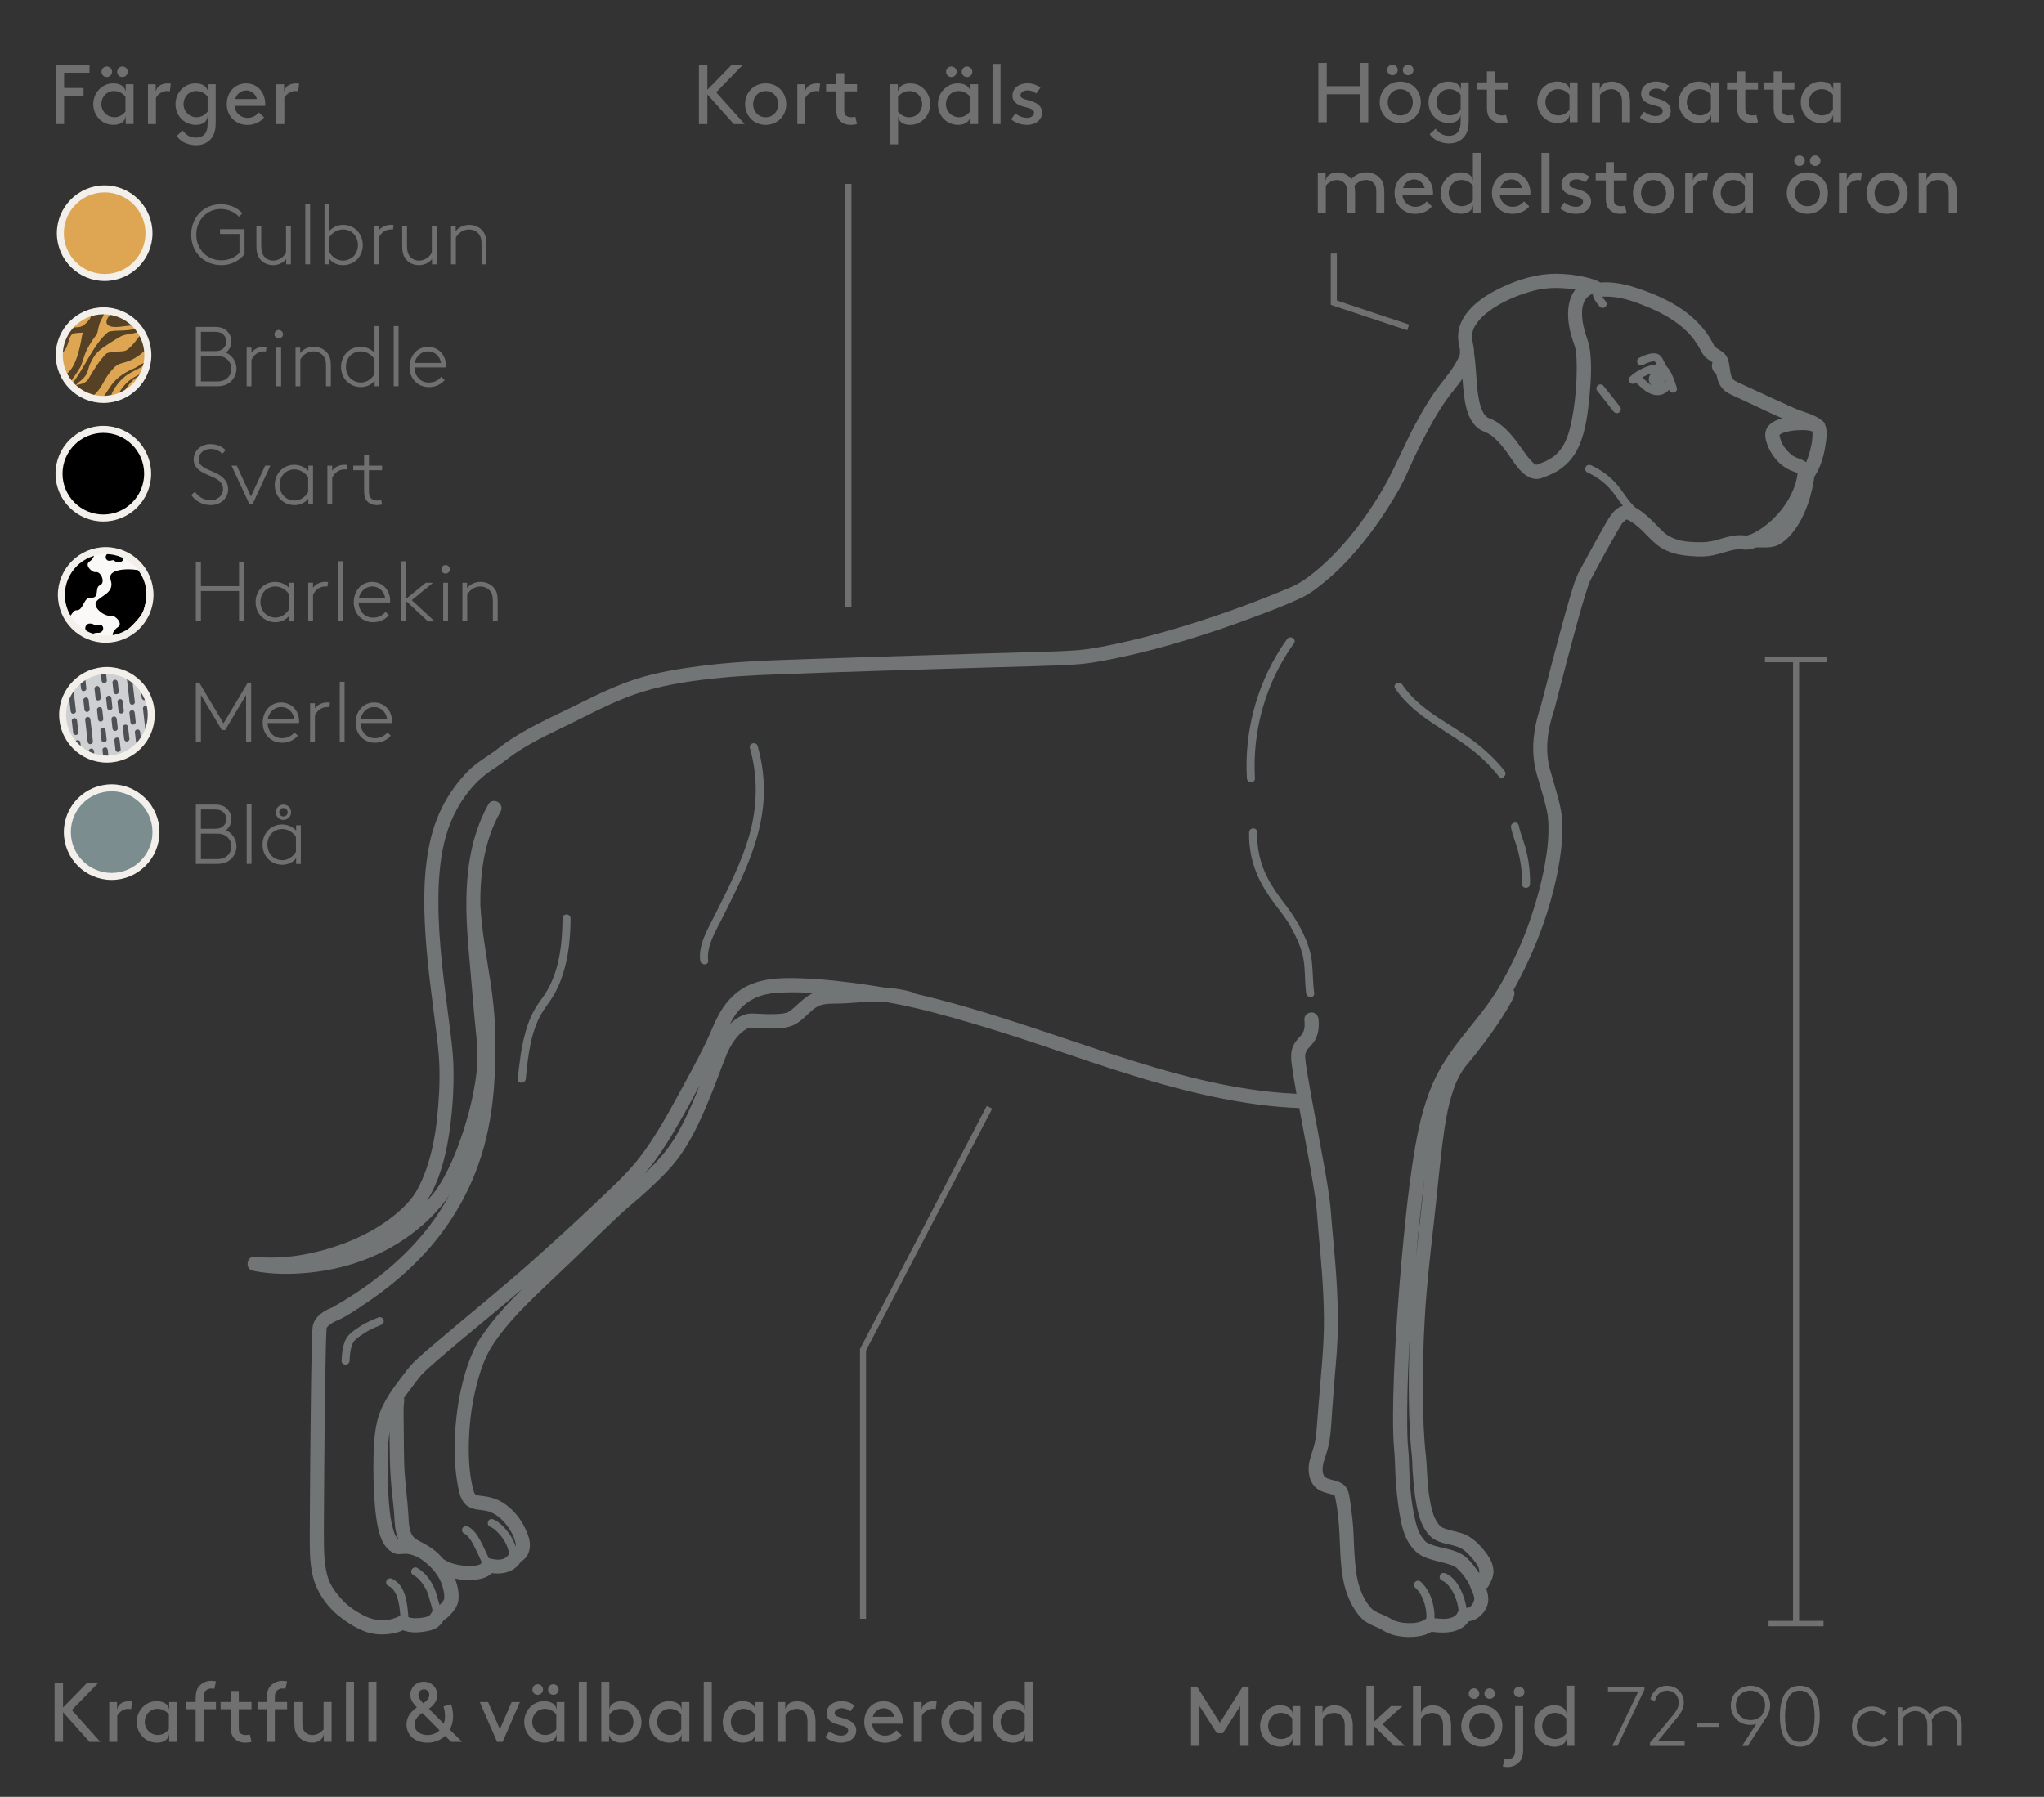 <?xml version="1.0" encoding="UTF-8"?>
<svg id="Layer_1" xmlns="http://www.w3.org/2000/svg" version="1.1" viewBox="0 0 478.83 420.95">
  <rect x="0" y="0" width="478.83" height="420.95" fill="#333333" stroke="none"/>
  <!-- Generator: Adobe Illustrator 29.7.1, SVG Export Plug-In . SVG Version: 2.1.1 Build 8)  -->
  <defs>
    <style>
      .st0 {
        fill: #dea653;
      }

      .st1 {
        fill: #4e5054;
      }

      .st2 {
        fill: #ced0d1;
      }

      .st3 {
        fill: #7b8d8e;
      }

      .st4 {
        fill: #564124;
      }

      .st5 {
        fill: #707071;
      }

      .st6 {
        fill: #fbf9f7;
      }

      .st7 {
        fill: #717576;
      }

      .st8 {
        fill: #f3efeb;
      }
    </style>
  </defs>
  <rect class="st5" x="198.04" y="43.1" width="1.42" height="99.15"/>
  <polygon class="st5" points="329.66 77.38 311.75 71.43 311.75 59.4 313.17 59.4 313.17 70.41 330.1 76.04 329.66 77.38"/>
  <polygon class="st5" points="202.88 379.23 201.46 379.23 201.46 316.03 201.54 315.88 231.17 259.07 232.43 259.73 202.88 316.38 202.88 379.23"/>
  <g>
    <rect class="st5" x="420.04" y="154.67" width="1.42" height="226.05"/>
    <g>
      <rect class="st5" x="413.74" y="154.26" width="14.01" height=".6"/>
      <path class="st5" d="M428.04,155.15h-14.58v-1.17h14.58v1.17ZM414.02,154.58h13.45v-.04h-13.45v.04Z"/>
    </g>
    <g>
      <rect class="st5" x="414.6" y="380.01" width="12.3" height=".71"/>
      <path class="st5" d="M427.18,381h-12.87v-1.28h12.87v1.28ZM414.88,380.44h11.74v-.14h-11.74v.14Z"/>
    </g>
  </g>
  <g>
    <path class="st5" d="M52.96,82.61c1.43.65,2.44,2.1,2.44,3.77,0,1.23-.54,2.3-1.37,3.05-.73.65-1.71,1.05-3.15,1.05h-5v-13.89h4.54c1.29,0,2.1.36,2.72.93.65.61,1.07,1.49,1.07,2.46,0,1.05-.5,2-1.25,2.62ZM50.36,82.26c1.05,0,1.65-.3,2.06-.73.38-.4.59-.93.59-1.53s-.22-1.13-.59-1.53c-.42-.44-1.01-.73-2.06-.73h-3.29v4.52h3.29ZM47.07,83.39v5.97h3.75c1.21,0,1.94-.32,2.48-.83.56-.54.91-1.31.91-2.14s-.36-1.61-.91-2.14c-.54-.52-1.27-.85-2.48-.85h-3.75Z"/>
    <path class="st5" d="M62.29,82.34c-.12-.02-.48-.02-.54-.02-1.23,0-2.36.83-2.84,2v6.17h-1.13v-9.05h1.13v1.19c.42-.63,1.45-1.39,2.86-1.39.16,0,.56.02.67.04l-.16,1.05Z"/>
    <path class="st5" d="M65.29,77.3c.56,0,1.01.46,1.01,1.01s-.46.99-1.01.99-.99-.44-.99-.99.44-1.01.99-1.01ZM64.73,81.44h1.13v9.05h-1.13v-9.05Z"/>
    <path class="st5" d="M70.33,82.71c.73-.97,1.92-1.47,3.19-1.47s2.48.54,3.21,1.53c.5.65.77,1.41.77,2.9v4.82h-1.13v-4.74c0-1.19-.2-1.77-.52-2.22-.52-.75-1.37-1.21-2.36-1.21-1.31,0-2.44.69-3.13,1.88v6.29h-1.13v-9.05h1.09v1.27Z"/>
    <path class="st5" d="M81.81,89.83c-1.19-.83-1.92-2.24-1.92-3.87,0-1.51.65-2.84,1.69-3.71.75-.62,1.79-1.01,2.88-1.01,1.25,0,2.42.5,3.27,1.41v-6.25h1.13v14.08h-1.09v-1.33c-.67.91-1.84,1.53-3.25,1.53-.85,0-1.81-.22-2.7-.85ZM87.73,84.14c-.4-.67-1.59-1.83-3.25-1.83-.75,0-1.55.26-2.18.77-.79.65-1.27,1.71-1.27,2.88,0,1.25.56,2.36,1.43,2.98.58.4,1.27.67,2.04.67,1.33,0,2.52-.75,3.23-1.98v-3.49Z"/>
    <path class="st5" d="M92.23,76.4h1.13v14.08h-1.13v-14.08Z"/>
    <path class="st5" d="M104.17,89.02c-.67.85-1.96,1.67-3.69,1.67-2.54,0-4.54-1.9-4.54-4.72,0-2.6,1.77-4.72,4.32-4.72,2.42,0,4.21,1.9,4.21,4.42,0,.08,0,.22-.02.4h-7.38c.08,1.92,1.33,3.55,3.41,3.55,1.19,0,2.18-.48,2.9-1.35l.79.75ZM97.13,85.03h6.17c-.24-1.59-1.47-2.72-3.04-2.72s-2.8,1.15-3.13,2.72Z"/>
  </g>
  <g>
    <path class="st5" d="M56.1,54.82h-4.56v-1.13h5.75v5.85c-1.19,1.53-3.21,2.58-5.36,2.58-4.15,0-7.14-3.03-7.14-7.14s2.96-7.14,6.96-7.14c1.98,0,3.83.79,5.04,2.12l-.81.81c-.97-1.07-2.5-1.81-4.23-1.81-3.33,0-5.77,2.68-5.77,6.01s2.44,6.01,5.89,6.01c1.69,0,3.21-.69,4.23-1.75v-4.42Z"/>
    <path class="st5" d="M67.05,60.69c-.63.83-1.81,1.43-3.05,1.43-1.49,0-2.74-.71-3.39-1.86-.34-.61-.54-1.35-.54-2.56v-4.82h1.13v4.64c0,1.27.2,1.86.52,2.34.48.71,1.29,1.19,2.28,1.19,1.23,0,2.42-.75,3.01-1.88v-6.29h1.13v9.05h-1.09v-1.23Z"/>
    <path class="st5" d="M71.52,47.84h1.13v14.08h-1.13v-14.08Z"/>
    <path class="st5" d="M77.11,60.59v1.33h-1.09v-14.08h1.13v6.25c.85-.91,2.02-1.41,3.27-1.41,1.09,0,2.12.4,2.88,1.01,1.03.87,1.69,2.2,1.69,3.71,0,1.63-.73,3.04-1.92,3.87-.89.63-1.84.85-2.7.85-1.41,0-2.58-.61-3.25-1.53ZM77.15,59.07c.71,1.23,1.9,1.98,3.23,1.98.77,0,1.47-.28,2.04-.67.87-.61,1.43-1.73,1.43-2.98,0-1.17-.48-2.22-1.27-2.88-.63-.52-1.43-.77-2.18-.77-1.67,0-2.86,1.15-3.25,1.82v3.49Z"/>
    <path class="st5" d="M92.07,53.77c-.12-.02-.48-.02-.54-.02-1.23,0-2.36.83-2.84,2v6.17h-1.13v-9.05h1.13v1.19c.42-.63,1.45-1.39,2.86-1.39.16,0,.56.02.67.04l-.16,1.05Z"/>
    <path class="st5" d="M101.2,60.69c-.63.83-1.81,1.43-3.05,1.43-1.49,0-2.74-.71-3.39-1.86-.34-.61-.54-1.35-.54-2.56v-4.82h1.13v4.64c0,1.27.2,1.86.52,2.34.48.71,1.29,1.19,2.28,1.19,1.23,0,2.42-.75,3.01-1.88v-6.29h1.13v9.05h-1.09v-1.23Z"/>
    <path class="st5" d="M106.76,54.15c.73-.97,1.92-1.47,3.19-1.47s2.48.54,3.21,1.53c.5.65.77,1.41.77,2.9v4.82h-1.13v-4.74c0-1.19-.2-1.77-.52-2.22-.52-.75-1.37-1.21-2.36-1.21-1.31,0-2.44.69-3.13,1.88v6.29h-1.13v-9.05h1.09v1.27Z"/>
  </g>
  <g>
    <path class="st5" d="M45.66,115.22c.81,1.05,1.9,1.98,3.73,1.98,1.39,0,2.86-.99,2.86-2.6,0-2.52-2.98-2.8-5-4.05-1.03-.63-1.88-1.45-1.88-2.86,0-2.16,1.73-3.65,3.95-3.65,1.79,0,2.92.83,3.55,1.39l-.75.87c-.81-.71-1.61-1.13-2.76-1.13-1.55,0-2.8.95-2.8,2.46,0,2.1,2.8,2.38,4.78,3.61,1.15.71,2.1,1.75,2.1,3.35,0,2.2-1.79,3.73-4.05,3.73-1.84,0-3.41-.77-4.6-2.34l.87-.77Z"/>
    <path class="st5" d="M58.44,118.13l-4.21-9.05h1.23l3.33,7.22,3.33-7.22h1.23l-4.19,9.05h-.73Z"/>
    <path class="st5" d="M72.23,118.13v-1.33c-.67.91-1.84,1.53-3.25,1.53-.85,0-1.81-.22-2.7-.85-1.19-.83-1.92-2.24-1.92-3.87,0-1.51.65-2.84,1.69-3.71.75-.62,1.79-1.01,2.88-1.01,1.31,0,2.5.54,3.31,1.45v-1.25h1.09v9.05h-1.09ZM72.19,111.79c-.4-.67-1.59-1.83-3.25-1.83-.75,0-1.55.26-2.18.77-.79.65-1.27,1.71-1.27,2.88,0,1.25.56,2.36,1.43,2.98.58.4,1.27.67,2.04.67,1.33,0,2.52-.75,3.23-1.98v-3.49Z"/>
    <path class="st5" d="M81.2,109.98c-.12-.02-.48-.02-.54-.02-1.23,0-2.36.83-2.84,2v6.17h-1.13v-9.05h1.13v1.19c.42-.63,1.45-1.39,2.86-1.39.16,0,.56.02.67.04l-.16,1.05Z"/>
    <path class="st5" d="M89.49,110.16h-3.07v4.96c0,.81.16,1.21.4,1.51.32.4.83.63,1.51.63.26,0,.63-.02.97-.12l.2,1.03c-.3.1-.81.16-1.17.16-.83,0-1.81-.26-2.42-1.03-.4-.5-.61-1.15-.61-2.22v-4.92h-2.54v-1.07h2.54v-2.46h1.13v2.46h3.07v1.07Z"/>
  </g>
  <g>
    <path class="st5" d="M19.58,20.63v1.88h-4.56v6.55h-1.98v-13.89h7.93v1.88h-5.95v3.57h4.56Z"/>
    <path class="st5" d="M31.28,19.74v9.32h-1.83v-2.08c0,1.29-.99,2.28-2.88,2.28-.83,0-1.71-.24-2.34-.61-1.41-.83-2.38-2.38-2.38-4.25s.99-3.43,2.4-4.26c.63-.38,1.41-.6,2.28-.6,1.9,0,2.92.99,2.92,2.18v-1.98h1.83ZM29.4,22.66c-.58-.75-1.53-1.33-2.66-1.33-1.8,0-3,1.45-3,3.07s1.29,3.07,3.09,3.07c.95,0,1.92-.48,2.56-1.33v-3.49ZM25.01,15.58c.69,0,1.25.56,1.25,1.25s-.56,1.23-1.25,1.23-1.23-.54-1.23-1.23.54-1.25,1.23-1.25ZM28.68,15.58c.69,0,1.25.56,1.25,1.25s-.56,1.23-1.25,1.23-1.23-.54-1.23-1.23.54-1.25,1.23-1.25Z"/>
    <path class="st5" d="M40.01,19.6l-.22,1.81c-.22-.06-.44-.08-.73-.08-.97,0-2,.67-2.52,1.57v6.17h-1.88v-9.32h1.82v1.98c0-1.19,1.05-2.18,2.8-2.18.2,0,.52.02.73.06Z"/>
    <path class="st5" d="M48.65,27.04c0,1.29-.93,2.22-2.82,2.22-.83,0-1.71-.24-2.34-.61-1.41-.83-2.38-2.38-2.38-4.25s.99-3.43,2.4-4.26c.63-.38,1.41-.6,2.28-.6,1.9,0,2.92.99,2.92,2.18v-1.98h1.82v8.93c0,1.39-.18,2.32-.56,3.05-.75,1.45-2.18,2.3-4.03,2.3-2.42,0-3.95-1.23-4.54-2.16l1.39-1.29c.67.89,1.55,1.67,3.08,1.67,1.01,0,1.8-.38,2.26-1.07.34-.52.52-1.23.52-2.4v-1.73ZM48.65,22.66c-.58-.75-1.53-1.33-2.66-1.33-1.81,0-3,1.45-3,3.07s1.29,3.07,3.09,3.07c.95,0,1.92-.48,2.56-1.33v-3.49Z"/>
    <path class="st5" d="M54.94,24.8c.1,1.57,1.39,2.82,3.02,2.82,1.39,0,2.14-.67,2.68-1.27l1.23,1.17c-.69.89-2.02,1.75-3.93,1.75-2.72,0-4.82-2.06-4.82-4.86s1.9-4.86,4.54-4.86,4.48,2.1,4.48,4.86c0,.08,0,.22-.02.4h-7.18ZM55.1,23.21h5.08c-.28-1.19-1.35-2.02-2.46-2.02-1.21,0-2.3.81-2.62,2.02Z"/>
    <path class="st5" d="M70.08,19.6l-.22,1.81c-.22-.06-.44-.08-.73-.08-.97,0-2,.67-2.52,1.57v6.17h-1.88v-9.32h1.82v1.98c0-1.19,1.05-2.18,2.8-2.18.2,0,.52.02.73.06Z"/>
  </g>
  <g>
    <path class="st5" d="M163.73,15.18h1.98v5.85l5.71-5.85h2.62l-6.27,6.45,6.67,7.44h-2.54l-6.19-6.94v6.94h-1.98v-13.89Z"/>
    <path class="st5" d="M179.37,19.54c2.76,0,4.82,2.08,4.82,4.86s-2.06,4.86-4.82,4.86-4.82-2.08-4.82-4.86,2.06-4.86,4.82-4.86ZM179.37,27.48c1.73,0,2.94-1.37,2.94-3.07s-1.21-3.07-2.94-3.07-2.94,1.37-2.94,3.07,1.21,3.07,2.94,3.07Z"/>
    <path class="st5" d="M192.13,19.6l-.22,1.81c-.22-.06-.44-.08-.73-.08-.97,0-2,.67-2.52,1.57v6.17h-1.88v-9.32h1.82v1.98c0-1.19,1.05-2.18,2.8-2.18.2,0,.52.02.73.06Z"/>
    <path class="st5" d="M200.76,29.06c-.36.12-.93.2-1.47.2-1.17,0-2.04-.42-2.64-1.09-.56-.62-.75-1.47-.75-2.48v-4.27h-2.38v-1.69h2.38v-2.58h1.88v2.58h2.98v1.69h-2.98v4.36c0,.5.04.91.28,1.19.26.32.79.5,1.29.5.28,0,.75-.04,1.03-.12l.38,1.71Z"/>
    <path class="st5" d="M208.5,19.74h1.82v1.98c0-1.19,1.01-2.18,2.92-2.18.87,0,1.65.22,2.28.6,1.41.83,2.4,2.4,2.4,4.26s-.97,3.41-2.38,4.25c-.63.38-1.51.61-2.34.61-1.88,0-2.82-.93-2.82-2.22v6.78h-1.88v-14.08ZM210.38,26.15c.63.85,1.61,1.33,2.56,1.33,1.81,0,3.09-1.41,3.09-3.07s-1.19-3.07-3-3.07c-1.13,0-2.08.58-2.66,1.33v3.49Z"/>
    <path class="st5" d="M229.13,19.74v9.32h-1.82v-2.08c0,1.29-.99,2.28-2.88,2.28-.83,0-1.71-.24-2.34-.61-1.41-.83-2.38-2.38-2.38-4.25s.99-3.43,2.4-4.26c.63-.38,1.41-.6,2.28-.6,1.9,0,2.92.99,2.92,2.18v-1.98h1.82ZM227.25,22.66c-.58-.75-1.53-1.33-2.66-1.33-1.81,0-3,1.45-3,3.07s1.29,3.07,3.09,3.07c.95,0,1.92-.48,2.56-1.33v-3.49ZM222.86,15.58c.69,0,1.25.56,1.25,1.25s-.56,1.23-1.25,1.23-1.23-.54-1.23-1.23.54-1.25,1.23-1.25ZM226.53,15.58c.69,0,1.25.56,1.25,1.25s-.56,1.23-1.25,1.23-1.23-.54-1.23-1.23.54-1.25,1.23-1.25Z"/>
    <path class="st5" d="M232.51,14.98h1.88v14.08h-1.88v-14.08Z"/>
    <path class="st5" d="M237.85,26.58c.87.67,1.82,1.03,2.76,1.03.81,0,1.63-.44,1.63-1.17,0-1.07-1.55-1.13-2.92-1.59-1.13-.38-2.14-1.09-2.14-2.4,0-2,1.79-2.92,3.45-2.92,1.37,0,2.36.44,3.09,1.03l-.97,1.35c-.58-.44-1.25-.73-2-.73-.91,0-1.69.44-1.69,1.17,0,.63.73.85,1.67,1.09,1.47.38,3.39,1.03,3.39,2.96,0,1.77-1.65,2.86-3.47,2.86-1.49,0-2.74-.46-3.77-1.29l.97-1.39Z"/>
  </g>
  <g>
    <path class="st5" d="M12.79,394.17h1.98v5.85l5.71-5.85h2.62l-6.27,6.45,6.67,7.44h-2.54l-6.19-6.94v6.94h-1.98v-13.89Z"/>
    <path class="st5" d="M30.94,398.6l-.22,1.81c-.22-.06-.44-.08-.73-.08-.97,0-2,.67-2.52,1.57v6.17h-1.88v-9.32h1.83v1.98c0-1.19,1.05-2.18,2.8-2.18.2,0,.52.02.73.06Z"/>
    <path class="st5" d="M41.46,398.74v9.32h-1.83v-2.08c0,1.29-.99,2.28-2.88,2.28-.83,0-1.71-.24-2.34-.61-1.41-.83-2.38-2.38-2.38-4.25s.99-3.43,2.4-4.26c.63-.38,1.41-.6,2.28-.6,1.9,0,2.92.99,2.92,2.18v-1.98h1.83ZM39.57,401.65c-.58-.75-1.53-1.33-2.66-1.33-1.8,0-3,1.45-3,3.07s1.29,3.07,3.09,3.07c.95,0,1.92-.48,2.56-1.33v-3.49Z"/>
    <path class="st5" d="M50.19,395.64c-.14-.04-.44-.08-.69-.08-.54,0-1.11.24-1.43.65-.26.34-.36.81-.36,1.67v.85h2.88v1.69h-2.88v7.64h-1.88v-7.64h-2.18v-1.69h2.18v-.79c0-1.25.18-2.02.6-2.62.67-.97,1.79-1.55,3.06-1.55.4,0,.85.06,1.11.14l-.4,1.73Z"/>
    <path class="st5" d="M58.92,408.06c-.36.12-.93.2-1.47.2-1.17,0-2.04-.42-2.64-1.09-.56-.62-.75-1.47-.75-2.48v-4.27h-2.38v-1.69h2.38v-2.58h1.88v2.58h2.98v1.69h-2.98v4.36c0,.5.04.91.28,1.19.26.32.79.5,1.29.5.28,0,.75-.04,1.03-.12l.38,1.71Z"/>
    <path class="st5" d="M66.86,395.64c-.14-.04-.44-.08-.69-.08-.54,0-1.11.24-1.43.65-.26.34-.36.81-.36,1.67v.85h2.88v1.69h-2.88v7.64h-1.88v-7.64h-2.18v-1.69h2.18v-.79c0-1.25.18-2.02.59-2.62.67-.97,1.79-1.55,3.06-1.55.4,0,.85.06,1.11.14l-.4,1.73Z"/>
    <path class="st5" d="M69.8,406.69c-.58-.71-.85-1.63-.85-3.19v-4.76h1.88v5.06c0,.95.2,1.47.54,1.86.42.5,1.09.81,1.81.81,1.15,0,2.08-.69,2.62-1.33v-6.41h1.88v9.32h-1.83v-1.98c0,1.19-1.07,2.18-2.74,2.18-1.33,0-2.54-.59-3.31-1.57Z"/>
    <path class="st5" d="M81.05,393.98h1.88v14.08h-1.88v-14.08Z"/>
    <path class="st5" d="M86.31,393.98h1.88v14.08h-1.88v-14.08Z"/>
    <path class="st5" d="M108.23,408.06h-2.54l-1.41-1.39c-1.03.97-2.46,1.59-4.17,1.59-2.74,0-4.88-1.65-4.88-4.25,0-1.94,1.17-3.09,2.42-4.03-.87-.91-1.53-1.81-1.53-2.9,0-1.67,1.29-3.11,3.19-3.11,1.59,0,3.13,1.23,3.13,3.11,0,1.49-.91,2.44-1.96,3.25l3.47,3.47c.2-.52.3-1.07.3-1.67,0-1.27-.26-2.06-.36-2.36l1.79-.5c.12.34.46,1.39.46,2.86,0,1.11-.28,2.16-.77,3.07l2.86,2.84ZM100.11,406.47c1.15,0,2.14-.42,2.86-1.11l-4.05-4.07c-1.01.69-1.81,1.53-1.81,2.72,0,1.45,1.25,2.46,3,2.46ZM99.32,395.76c-.83,0-1.31.65-1.31,1.33s.6,1.39,1.15,1.96c.81-.61,1.41-1.21,1.41-1.96s-.56-1.33-1.25-1.33Z"/>
    <path class="st5" d="M112.4,398.74h1.94l2.76,6.35,2.76-6.35h1.94l-4.05,9.32h-1.31l-4.05-9.32Z"/>
    <path class="st5" d="M132.22,398.74v9.32h-1.82v-2.08c0,1.29-.99,2.28-2.88,2.28-.83,0-1.71-.24-2.34-.61-1.41-.83-2.38-2.38-2.38-4.25s.99-3.43,2.4-4.26c.63-.38,1.41-.6,2.28-.6,1.9,0,2.92.99,2.92,2.18v-1.98h1.82ZM130.33,401.65c-.58-.75-1.53-1.33-2.66-1.33-1.81,0-3,1.45-3,3.07s1.29,3.07,3.09,3.07c.95,0,1.92-.48,2.56-1.33v-3.49ZM125.95,394.57c.69,0,1.25.56,1.25,1.25s-.56,1.23-1.25,1.23-1.23-.54-1.23-1.23.54-1.25,1.23-1.25ZM129.62,394.57c.69,0,1.25.56,1.25,1.25s-.56,1.23-1.25,1.23-1.23-.54-1.23-1.23.54-1.25,1.23-1.25Z"/>
    <path class="st5" d="M135.59,393.98h1.88v14.08h-1.88v-14.08Z"/>
    <path class="st5" d="M142.74,393.98v6.71c0-1.19.99-2.14,2.86-2.14.87,0,1.65.22,2.28.6,1.41.83,2.4,2.4,2.4,4.26s-.97,3.41-2.38,4.25c-.63.38-1.51.61-2.34.61-1.88,0-2.88-.99-2.88-2.28v2.08h-1.82v-14.08h1.88ZM142.74,405.14c.63.85,1.61,1.33,2.56,1.33,1.8,0,3.09-1.41,3.09-3.07s-1.19-3.07-3-3.07c-1.13,0-2.08.58-2.66,1.33v3.49Z"/>
    <path class="st5" d="M161.49,398.74v9.32h-1.82v-2.08c0,1.29-.99,2.28-2.88,2.28-.83,0-1.71-.24-2.34-.61-1.41-.83-2.38-2.38-2.38-4.25s.99-3.43,2.4-4.26c.63-.38,1.41-.6,2.28-.6,1.9,0,2.92.99,2.92,2.18v-1.98h1.82ZM159.6,401.65c-.58-.75-1.53-1.33-2.66-1.33-1.81,0-3,1.45-3,3.07s1.29,3.07,3.09,3.07c.95,0,1.92-.48,2.56-1.33v-3.49Z"/>
    <path class="st5" d="M164.86,393.98h1.88v14.08h-1.88v-14.08Z"/>
    <path class="st5" d="M178.75,398.74v9.32h-1.83v-2.08c0,1.29-.99,2.28-2.88,2.28-.83,0-1.71-.24-2.34-.61-1.41-.83-2.38-2.38-2.38-4.25s.99-3.43,2.4-4.26c.63-.38,1.41-.6,2.28-.6,1.9,0,2.92.99,2.92,2.18v-1.98h1.83ZM176.86,401.65c-.58-.75-1.53-1.33-2.66-1.33-1.8,0-3,1.45-3,3.07s1.29,3.07,3.09,3.07c.95,0,1.92-.48,2.56-1.33v-3.49Z"/>
    <path class="st5" d="M190.14,400.19c.59.75.91,1.71.91,3.31v4.56h-1.88v-4.66c0-1.19-.22-1.75-.56-2.16-.44-.56-1.15-.91-1.92-.91-1.23,0-2.12.65-2.68,1.33v6.41h-1.88v-9.32h1.82v1.98c0-1.19,1.05-2.18,2.8-2.18,1.37,0,2.6.63,3.39,1.65Z"/>
    <path class="st5" d="M194.31,405.58c.87.67,1.83,1.03,2.76,1.03.81,0,1.63-.44,1.63-1.17,0-1.07-1.55-1.13-2.92-1.59-1.13-.38-2.14-1.09-2.14-2.4,0-2,1.79-2.92,3.45-2.92,1.37,0,2.36.44,3.09,1.03l-.97,1.35c-.58-.44-1.25-.73-2-.73-.91,0-1.69.44-1.69,1.17,0,.63.73.85,1.67,1.09,1.47.38,3.39,1.03,3.39,2.96,0,1.77-1.65,2.86-3.47,2.86-1.49,0-2.74-.46-3.77-1.29l.97-1.39Z"/>
    <path class="st5" d="M204.29,403.8c.1,1.57,1.39,2.82,3.01,2.82,1.39,0,2.14-.67,2.68-1.27l1.23,1.17c-.69.89-2.02,1.75-3.93,1.75-2.72,0-4.82-2.06-4.82-4.86s1.9-4.86,4.54-4.86,4.48,2.1,4.48,4.86c0,.08,0,.22-.02.4h-7.18ZM204.45,402.21h5.08c-.28-1.19-1.35-2.02-2.46-2.02-1.21,0-2.3.81-2.62,2.02Z"/>
    <path class="st5" d="M219.43,398.6l-.22,1.81c-.22-.06-.44-.08-.73-.08-.97,0-2,.67-2.52,1.57v6.17h-1.88v-9.32h1.83v1.98c0-1.19,1.05-2.18,2.8-2.18.2,0,.52.02.73.06Z"/>
    <path class="st5" d="M229.94,398.74v9.32h-1.82v-2.08c0,1.29-.99,2.28-2.88,2.28-.83,0-1.71-.24-2.34-.61-1.41-.83-2.38-2.38-2.38-4.25s.99-3.43,2.4-4.26c.63-.38,1.41-.6,2.28-.6,1.9,0,2.92.99,2.92,2.18v-1.98h1.82ZM228.06,401.65c-.58-.75-1.53-1.33-2.66-1.33-1.81,0-3,1.45-3,3.07s1.29,3.07,3.09,3.07c.95,0,1.92-.48,2.56-1.33v-3.49Z"/>
    <path class="st5" d="M241.95,393.98v14.08h-1.82v-2.08c0,1.29-.99,2.28-2.88,2.28-.83,0-1.71-.24-2.34-.61-1.41-.83-2.38-2.38-2.38-4.25s.99-3.43,2.4-4.26c.63-.38,1.41-.6,2.28-.6,1.86,0,2.86.95,2.86,2.14v-6.71h1.88ZM240.06,401.65c-.58-.75-1.53-1.33-2.66-1.33-1.81,0-3,1.45-3,3.07s1.29,3.07,3.09,3.07c.95,0,1.92-.48,2.56-1.33v-3.49Z"/>
  </g>
  <g>
    <path class="st5" d="M286.45,406.04h-1.39l-4.07-6.37v9.34h-1.98v-13.89h1.39l5.36,8.47,5.36-8.47h1.39v13.89h-1.98v-9.34l-4.07,6.37Z"/>
    <path class="st5" d="M304.61,399.69v9.32h-1.82v-2.08c0,1.29-.99,2.28-2.88,2.28-.83,0-1.71-.24-2.34-.61-1.41-.83-2.38-2.38-2.38-4.25s.99-3.43,2.4-4.26c.63-.38,1.41-.6,2.28-.6,1.9,0,2.92.99,2.92,2.18v-1.98h1.82ZM302.73,402.6c-.58-.75-1.53-1.33-2.66-1.33-1.81,0-3,1.45-3,3.07s1.29,3.07,3.09,3.07c.95,0,1.92-.48,2.56-1.33v-3.49Z"/>
    <path class="st5" d="M316,401.14c.6.75.91,1.71.91,3.31v4.56h-1.88v-4.66c0-1.19-.22-1.75-.56-2.16-.44-.56-1.15-.91-1.92-.91-1.23,0-2.12.65-2.68,1.33v6.41h-1.88v-9.32h1.83v1.98c0-1.19,1.05-2.18,2.8-2.18,1.37,0,2.6.63,3.39,1.65Z"/>
    <path class="st5" d="M329.11,409.01h-2.52l-4.62-4.56v4.56h-1.88v-14.08h1.88v8.33l3.89-3.57h2.66l-4.66,4.21,5.26,5.12Z"/>
    <path class="st5" d="M339.02,401.14c.6.75.91,1.71.91,3.31v4.56h-1.88v-4.66c0-1.19-.22-1.75-.56-2.16-.44-.56-1.15-.91-1.92-.91-1.23,0-2.12.65-2.68,1.33v6.41h-1.88v-14.08h1.88v6.69c0-1.19,1.05-2.12,2.74-2.12,1.37,0,2.6.63,3.39,1.65Z"/>
    <path class="st5" d="M347.13,399.49c2.76,0,4.82,2.08,4.82,4.86s-2.06,4.86-4.82,4.86-4.82-2.08-4.82-4.86,2.06-4.86,4.82-4.86ZM345.29,395.52c.69,0,1.25.56,1.25,1.25s-.56,1.23-1.25,1.23-1.23-.54-1.23-1.23.54-1.25,1.23-1.25ZM347.13,407.42c1.73,0,2.94-1.37,2.94-3.07s-1.21-3.07-2.94-3.07-2.94,1.37-2.94,3.07,1.21,3.07,2.94,3.07ZM348.96,395.52c.69,0,1.25.56,1.25,1.25s-.56,1.23-1.25,1.23-1.23-.54-1.23-1.23.54-1.25,1.23-1.25Z"/>
    <path class="st5" d="M354.93,399.69h1.88v10.12c0,1.25-.18,2.02-.6,2.62-.67.97-1.79,1.55-3.05,1.55-.4,0-.85-.06-1.11-.14l.4-1.73c.14.04.44.08.69.08.54,0,1.11-.24,1.43-.65.26-.34.36-.81.36-1.67v-10.18ZM355.86,395.13c.69,0,1.25.56,1.25,1.25s-.56,1.23-1.25,1.23-1.23-.54-1.23-1.23.54-1.25,1.23-1.25Z"/>
    <path class="st5" d="M368.82,394.93v14.08h-1.82v-2.08c0,1.29-.99,2.28-2.88,2.28-.83,0-1.71-.24-2.34-.61-1.41-.83-2.38-2.38-2.38-4.25s.99-3.43,2.4-4.26c.63-.38,1.41-.6,2.28-.6,1.86,0,2.86.95,2.86,2.14v-6.71h1.88ZM366.93,402.6c-.58-.75-1.53-1.33-2.66-1.33-1.81,0-3,1.45-3,3.07s1.29,3.07,3.09,3.07c.95,0,1.92-.48,2.56-1.33v-3.49Z"/>
  </g>
  <g>
    <path class="st5" d="M376.69,395.13h8.53v.73l-6.29,13.15h-1.25l6.11-12.75h-7.1v-1.13Z"/>
    <path class="st5" d="M386.61,398.1c.4-1.77,1.84-3.17,3.87-3.17,2.32,0,3.97,1.67,3.97,3.91,0,1.23-.48,2.26-1.63,3.65l-4.46,5.4h6.29v1.13h-8.13v-.73l5.32-6.39c1.13-1.35,1.43-2.2,1.43-3.02,0-1.63-1.15-2.82-2.74-2.82-1.49,0-2.5.97-2.84,2.42l-1.07-.38Z"/>
    <path class="st5" d="M402.78,403.58v.97h-5.16v-.97h5.16Z"/>
    <path class="st5" d="M411.43,403.87c-.42.14-.89.22-1.43.22-2.66,0-4.54-2.06-4.54-4.58s1.98-4.58,4.62-4.58c2.64.02,4.6,2.04,4.6,4.5,0,1.25-.5,2.26-.97,3l-4.26,6.59h-1.35l3.33-5.14ZM412.64,401.97c.38-.61.85-1.39.85-2.46,0-1.92-1.45-3.45-3.45-3.45s-3.39,1.51-3.39,3.45,1.43,3.45,3.43,3.45c.99,0,1.88-.38,2.56-.99Z"/>
    <path class="st5" d="M421.63,394.93c3.41,0,4.66,3.04,4.66,7.14s-1.25,7.14-4.66,7.14-4.66-3.03-4.66-7.14,1.25-7.14,4.66-7.14ZM421.63,408.08c2.58,0,3.47-2.58,3.47-6.01s-.89-6.01-3.47-6.01-3.47,2.58-3.47,6.01.89,6.01,3.47,6.01Z"/>
    <path class="st5" d="M442.26,407.64c-.89.99-2.18,1.57-3.57,1.57-2.52,0-4.86-1.82-4.86-4.72,0-2.54,1.96-4.72,4.68-4.72,1.51,0,2.64.6,3.45,1.41l-.71.81c-.67-.65-1.59-1.15-2.74-1.15-1.9,0-3.55,1.59-3.55,3.65s1.59,3.65,3.71,3.65c1.05,0,2-.44,2.78-1.25l.81.75Z"/>
    <path class="st5" d="M445.64,401.2c.65-.85,1.81-1.43,3.05-1.43,1.51,0,2.76.75,3.39,1.92.63-.91,1.75-1.92,3.55-1.92,1.49,0,2.74.75,3.39,1.9.34.61.54,1.35.54,2.56v4.78h-1.13v-4.64c0-1.27-.2-1.86-.52-2.34-.48-.71-1.29-1.19-2.28-1.19-1.45,0-2.56,1.01-3.11,2.1.06.36.1.79.1,1.29v4.78h-1.13v-4.64c0-1.27-.2-1.86-.52-2.34-.48-.71-1.29-1.19-2.28-1.19-1.23,0-2.42.75-3.02,1.88v6.29h-1.13v-9.05h1.09v1.23Z"/>
  </g>
  <g>
    <path class="st5" d="M318.55,22.09h-7.74v6.55h-1.98v-13.89h1.98v5.45h7.74v-5.45h1.98v13.89h-1.98v-6.55Z"/>
    <path class="st5" d="M328.03,19.12c2.76,0,4.82,2.08,4.82,4.86s-2.06,4.86-4.82,4.86-4.82-2.08-4.82-4.86,2.06-4.86,4.82-4.86ZM326.19,15.15c.69,0,1.25.56,1.25,1.25s-.56,1.23-1.25,1.23-1.23-.54-1.23-1.23.54-1.25,1.23-1.25ZM328.03,27.05c1.73,0,2.94-1.37,2.94-3.07s-1.21-3.07-2.94-3.07-2.94,1.37-2.94,3.07,1.21,3.07,2.94,3.07ZM329.86,15.15c.69,0,1.25.56,1.25,1.25s-.56,1.23-1.25,1.23-1.23-.54-1.23-1.23.54-1.25,1.23-1.25Z"/>
    <path class="st5" d="M342.18,26.61c0,1.29-.93,2.22-2.82,2.22-.83,0-1.71-.24-2.34-.61-1.41-.83-2.38-2.38-2.38-4.25s.99-3.43,2.4-4.26c.63-.38,1.41-.6,2.28-.6,1.9,0,2.92.99,2.92,2.18v-1.98h1.82v8.93c0,1.39-.18,2.32-.56,3.06-.75,1.45-2.18,2.3-4.03,2.3-2.42,0-3.95-1.23-4.54-2.16l1.39-1.29c.67.89,1.55,1.67,3.07,1.67,1.01,0,1.81-.38,2.26-1.07.34-.52.52-1.23.52-2.4v-1.73ZM342.18,22.23c-.58-.75-1.53-1.33-2.66-1.33-1.81,0-3,1.45-3,3.07s1.29,3.07,3.09,3.07c.95,0,1.92-.48,2.56-1.33v-3.49Z"/>
    <path class="st5" d="M353.19,28.64c-.36.12-.93.2-1.47.2-1.17,0-2.04-.42-2.64-1.09-.56-.61-.75-1.47-.75-2.48v-4.27h-2.38v-1.69h2.38v-2.58h1.88v2.58h2.98v1.69h-2.98v4.36c0,.5.04.91.28,1.19.26.32.79.5,1.29.5.28,0,.75-.04,1.03-.12l.38,1.71Z"/>
    <path class="st5" d="M369.56,19.31v9.32h-1.83v-2.08c0,1.29-.99,2.28-2.88,2.28-.83,0-1.71-.24-2.34-.61-1.41-.83-2.38-2.38-2.38-4.25s.99-3.43,2.4-4.26c.63-.38,1.41-.6,2.28-.6,1.9,0,2.92.99,2.92,2.18v-1.98h1.83ZM367.68,22.23c-.58-.75-1.53-1.33-2.66-1.33-1.81,0-3,1.45-3,3.07s1.29,3.07,3.09,3.07c.95,0,1.92-.48,2.56-1.33v-3.49Z"/>
    <path class="st5" d="M380.95,20.76c.6.75.91,1.71.91,3.31v4.56h-1.88v-4.66c0-1.19-.22-1.75-.56-2.16-.44-.56-1.15-.91-1.92-.91-1.23,0-2.12.65-2.68,1.33v6.41h-1.88v-9.32h1.82v1.98c0-1.19,1.05-2.18,2.8-2.18,1.37,0,2.6.63,3.39,1.65Z"/>
    <path class="st5" d="M385.12,26.16c.87.67,1.83,1.03,2.76,1.03.81,0,1.63-.44,1.63-1.17,0-1.07-1.55-1.13-2.92-1.59-1.13-.38-2.14-1.09-2.14-2.4,0-2,1.79-2.92,3.45-2.92,1.37,0,2.36.44,3.09,1.03l-.97,1.35c-.58-.44-1.25-.73-2-.73-.91,0-1.69.44-1.69,1.17,0,.63.73.85,1.67,1.09,1.47.38,3.39,1.03,3.39,2.96,0,1.77-1.65,2.86-3.47,2.86-1.49,0-2.74-.46-3.77-1.29l.97-1.39Z"/>
    <path class="st5" d="M402.7,19.31v9.32h-1.83v-2.08c0,1.29-.99,2.28-2.88,2.28-.83,0-1.71-.24-2.34-.61-1.41-.83-2.38-2.38-2.38-4.25s.99-3.43,2.4-4.26c.63-.38,1.41-.6,2.28-.6,1.9,0,2.92.99,2.92,2.18v-1.98h1.83ZM400.81,22.23c-.58-.75-1.53-1.33-2.66-1.33-1.8,0-3,1.45-3,3.07s1.29,3.07,3.09,3.07c.95,0,1.92-.48,2.56-1.33v-3.49Z"/>
    <path class="st5" d="M411.83,28.64c-.36.12-.93.2-1.47.2-1.17,0-2.04-.42-2.64-1.09-.56-.61-.75-1.47-.75-2.48v-4.27h-2.38v-1.69h2.38v-2.58h1.88v2.58h2.98v1.69h-2.98v4.36c0,.5.04.91.28,1.19.26.32.79.5,1.29.5.28,0,.75-.04,1.03-.12l.38,1.71Z"/>
    <path class="st5" d="M420.36,28.64c-.36.12-.93.2-1.47.2-1.17,0-2.04-.42-2.64-1.09-.56-.61-.75-1.47-.75-2.48v-4.27h-2.38v-1.69h2.38v-2.58h1.88v2.58h2.98v1.69h-2.98v4.36c0,.5.04.91.28,1.19.26.32.79.5,1.29.5.28,0,.75-.04,1.03-.12l.38,1.71Z"/>
    <path class="st5" d="M431.27,19.31v9.32h-1.82v-2.08c0,1.29-.99,2.28-2.88,2.28-.83,0-1.71-.24-2.34-.61-1.41-.83-2.38-2.38-2.38-4.25s.99-3.43,2.4-4.26c.63-.38,1.41-.6,2.28-.6,1.9,0,2.92.99,2.92,2.18v-1.98h1.82ZM429.39,22.23c-.58-.75-1.53-1.33-2.66-1.33-1.81,0-3,1.45-3,3.07s1.29,3.07,3.09,3.07c.95,0,1.92-.48,2.56-1.33v-3.49Z"/>
    <path class="st5" d="M316.58,41.92c.85-.85,1.86-1.55,3.55-1.55,1.33,0,2.54.6,3.31,1.57.58.71.85,1.63.85,3.19v4.76h-1.88v-5.06c0-.95-.2-1.47-.54-1.86-.42-.5-1.05-.81-1.75-.81-1.35,0-2.22.69-2.84,1.33.1.46.16.99.16,1.65v4.76h-1.88v-5.06c0-.95-.2-1.47-.54-1.86-.42-.5-1.09-.81-1.81-.81-1.15,0-2.08.69-2.62,1.33v6.41h-1.88v-9.32h1.83v1.98c0-1.19,1.07-2.18,2.74-2.18,1.37,0,2.52.61,3.29,1.55Z"/>
    <path class="st5" d="M328.51,45.63c.1,1.57,1.39,2.82,3.02,2.82,1.39,0,2.14-.67,2.68-1.27l1.23,1.17c-.69.89-2.02,1.75-3.93,1.75-2.72,0-4.82-2.06-4.82-4.86s1.9-4.86,4.54-4.86,4.48,2.1,4.48,4.86c0,.08,0,.22-.02.4h-7.18ZM328.67,44.05h5.08c-.28-1.19-1.35-2.02-2.46-2.02-1.21,0-2.3.81-2.62,2.02Z"/>
    <path class="st5" d="M346.92,35.81v14.08h-1.82v-2.08c0,1.29-.99,2.28-2.88,2.28-.83,0-1.71-.24-2.34-.61-1.41-.83-2.38-2.38-2.38-4.25s.99-3.43,2.4-4.26c.63-.38,1.41-.6,2.28-.6,1.86,0,2.86.95,2.86,2.14v-6.7h1.88ZM345.04,43.49c-.58-.75-1.53-1.33-2.66-1.33-1.81,0-3,1.45-3,3.07s1.29,3.07,3.09,3.07c.95,0,1.92-.48,2.56-1.33v-3.49Z"/>
    <path class="st5" d="M351.33,45.63c.1,1.57,1.39,2.82,3.01,2.82,1.39,0,2.14-.67,2.68-1.27l1.23,1.17c-.69.89-2.02,1.75-3.93,1.75-2.72,0-4.82-2.06-4.82-4.86s1.9-4.86,4.54-4.86,4.48,2.1,4.48,4.86c0,.08,0,.22-.02.4h-7.18ZM351.49,44.05h5.08c-.28-1.19-1.35-2.02-2.46-2.02-1.21,0-2.3.81-2.62,2.02Z"/>
    <path class="st5" d="M361.11,35.81h1.88v14.08h-1.88v-14.08Z"/>
    <path class="st5" d="M366.45,47.42c.87.67,1.82,1.03,2.76,1.03.81,0,1.63-.44,1.63-1.17,0-1.07-1.55-1.13-2.92-1.59-1.13-.38-2.14-1.09-2.14-2.4,0-2,1.79-2.92,3.45-2.92,1.37,0,2.36.44,3.09,1.03l-.97,1.35c-.58-.44-1.25-.73-2-.73-.91,0-1.69.44-1.69,1.17,0,.63.73.85,1.67,1.09,1.47.38,3.39,1.03,3.39,2.96,0,1.77-1.65,2.86-3.47,2.86-1.49,0-2.74-.46-3.77-1.29l.97-1.39Z"/>
    <path class="st5" d="M381.05,49.9c-.36.12-.93.2-1.47.2-1.17,0-2.04-.42-2.64-1.09-.56-.61-.75-1.47-.75-2.48v-4.27h-2.38v-1.69h2.38v-2.58h1.88v2.58h2.98v1.69h-2.98v4.36c0,.5.04.91.28,1.19.26.32.79.5,1.29.5.28,0,.75-.04,1.03-.12l.38,1.71Z"/>
    <path class="st5" d="M387.36,40.38c2.76,0,4.82,2.08,4.82,4.86s-2.06,4.86-4.82,4.86-4.82-2.08-4.82-4.86,2.06-4.86,4.82-4.86ZM387.36,48.31c1.73,0,2.94-1.37,2.94-3.07s-1.21-3.07-2.94-3.07-2.94,1.37-2.94,3.07,1.21,3.07,2.94,3.07Z"/>
    <path class="st5" d="M400.12,40.44l-.22,1.81c-.22-.06-.44-.08-.73-.08-.97,0-2,.67-2.52,1.57v6.17h-1.88v-9.32h1.82v1.98c0-1.19,1.05-2.18,2.8-2.18.2,0,.52.02.73.06Z"/>
    <path class="st5" d="M410.64,40.57v9.32h-1.83v-2.08c0,1.29-.99,2.28-2.88,2.28-.83,0-1.71-.24-2.34-.61-1.41-.83-2.38-2.38-2.38-4.25s.99-3.43,2.4-4.26c.63-.38,1.41-.6,2.28-.6,1.9,0,2.92.99,2.92,2.18v-1.98h1.83ZM408.75,43.49c-.58-.75-1.53-1.33-2.66-1.33-1.8,0-3,1.45-3,3.07s1.29,3.07,3.09,3.07c.95,0,1.92-.48,2.56-1.33v-3.49Z"/>
    <path class="st5" d="M423.4,40.38c2.76,0,4.82,2.08,4.82,4.86s-2.06,4.86-4.82,4.86-4.82-2.08-4.82-4.86,2.06-4.86,4.82-4.86ZM421.55,36.41c.69,0,1.25.56,1.25,1.25s-.56,1.23-1.25,1.23-1.23-.54-1.23-1.23.54-1.25,1.23-1.25ZM423.4,48.31c1.73,0,2.94-1.37,2.94-3.07s-1.21-3.07-2.94-3.07-2.94,1.37-2.94,3.07,1.21,3.07,2.94,3.07ZM425.22,36.41c.69,0,1.25.56,1.25,1.25s-.56,1.23-1.25,1.23-1.23-.54-1.23-1.23.54-1.25,1.23-1.25Z"/>
    <path class="st5" d="M436.15,40.44l-.22,1.81c-.22-.06-.44-.08-.73-.08-.97,0-2,.67-2.52,1.57v6.17h-1.88v-9.32h1.83v1.98c0-1.19,1.05-2.18,2.8-2.18.2,0,.52.02.73.06Z"/>
    <path class="st5" d="M442.07,40.38c2.76,0,4.82,2.08,4.82,4.86s-2.06,4.86-4.82,4.86-4.82-2.08-4.82-4.86,2.06-4.86,4.82-4.86ZM442.07,48.31c1.73,0,2.94-1.37,2.94-3.07s-1.21-3.07-2.94-3.07-2.94,1.37-2.94,3.07,1.21,3.07,2.94,3.07Z"/>
    <path class="st5" d="M457.48,42.02c.6.75.91,1.71.91,3.31v4.56h-1.88v-4.66c0-1.19-.22-1.75-.56-2.16-.44-.56-1.15-.91-1.92-.91-1.23,0-2.12.65-2.68,1.33v6.41h-1.88v-9.32h1.82v1.98c0-1.19,1.05-2.18,2.8-2.18,1.37,0,2.6.63,3.39,1.65Z"/>
  </g>
  <g>
    <path class="st5" d="M56,138.46h-8.93v7.1h-1.19v-13.89h1.19v5.65h8.93v-5.65h1.19v13.89h-1.19v-7.1Z"/>
    <path class="st5" d="M67.75,145.57v-1.33c-.67.91-1.84,1.53-3.25,1.53-.85,0-1.81-.22-2.7-.85-1.19-.83-1.92-2.24-1.92-3.87,0-1.51.65-2.84,1.69-3.71.75-.62,1.79-1.01,2.88-1.01,1.31,0,2.5.54,3.31,1.45v-1.25h1.09v9.05h-1.09ZM67.71,139.22c-.4-.67-1.59-1.83-3.25-1.83-.75,0-1.55.26-2.18.77-.79.65-1.27,1.71-1.27,2.88,0,1.25.56,2.36,1.43,2.98.58.4,1.27.67,2.04.67,1.33,0,2.52-.75,3.23-1.98v-3.49Z"/>
    <path class="st5" d="M76.71,137.41c-.12-.02-.48-.02-.54-.02-1.23,0-2.36.83-2.84,2v6.17h-1.13v-9.05h1.13v1.19c.42-.63,1.45-1.39,2.86-1.39.16,0,.56.02.67.04l-.16,1.05Z"/>
    <path class="st5" d="M79.16,131.48h1.13v14.08h-1.13v-14.08Z"/>
    <path class="st5" d="M91.1,144.1c-.67.85-1.96,1.67-3.69,1.67-2.54,0-4.54-1.9-4.54-4.72,0-2.6,1.77-4.72,4.32-4.72,2.42,0,4.21,1.9,4.21,4.42,0,.08,0,.22-.02.4h-7.38c.08,1.92,1.33,3.55,3.41,3.55,1.19,0,2.18-.48,2.9-1.35l.79.75ZM84.06,140.11h6.17c-.24-1.59-1.47-2.72-3.03-2.72s-2.8,1.15-3.13,2.72Z"/>
    <path class="st5" d="M100.25,145.57l-5.14-4.78v4.78h-1.13v-14.08h1.13v8.81l4.62-3.77h1.69l-4.96,4.07,5.38,4.98h-1.59Z"/>
    <path class="st5" d="M104.38,132.37c.56,0,1.01.46,1.01,1.01s-.46.99-1.01.99-.99-.44-.99-.99.44-1.01.99-1.01ZM103.82,136.52h1.13v9.05h-1.13v-9.05Z"/>
    <path class="st5" d="M109.42,137.79c.73-.97,1.92-1.47,3.19-1.47s2.48.54,3.21,1.53c.5.65.77,1.41.77,2.9v4.82h-1.13v-4.74c0-1.19-.2-1.77-.52-2.22-.52-.75-1.37-1.21-2.36-1.21-1.31,0-2.44.69-3.13,1.88v6.29h-1.13v-9.05h1.09v1.27Z"/>
  </g>
  <g>
    <path class="st5" d="M52.76,171.03h-.79l-4.9-8.21v10.99h-1.19v-13.89h.79l5.69,9.54,5.69-9.54h.79v13.89h-1.19v-10.99l-4.9,8.21Z"/>
    <path class="st5" d="M69.77,172.34c-.67.85-1.96,1.67-3.69,1.67-2.54,0-4.54-1.9-4.54-4.72,0-2.6,1.77-4.72,4.32-4.72,2.42,0,4.21,1.9,4.21,4.42,0,.08,0,.22-.02.4h-7.38c.08,1.92,1.33,3.55,3.41,3.55,1.19,0,2.18-.48,2.9-1.35l.79.75ZM62.73,168.36h6.17c-.24-1.59-1.47-2.72-3.03-2.72s-2.8,1.15-3.13,2.72Z"/>
    <path class="st5" d="M77.15,165.66c-.12-.02-.48-.02-.54-.02-1.23,0-2.36.83-2.84,2v6.17h-1.13v-9.05h1.13v1.19c.42-.63,1.45-1.39,2.86-1.39.16,0,.56.02.67.04l-.16,1.05Z"/>
    <path class="st5" d="M79.59,159.73h1.13v14.08h-1.13v-14.08Z"/>
    <path class="st5" d="M91.54,172.34c-.67.85-1.96,1.67-3.69,1.67-2.54,0-4.54-1.9-4.54-4.72,0-2.6,1.77-4.72,4.32-4.72,2.42,0,4.21,1.9,4.21,4.42,0,.08,0,.22-.02.4h-7.38c.08,1.92,1.33,3.55,3.41,3.55,1.19,0,2.18-.48,2.9-1.35l.79.75ZM84.49,168.36h6.17c-.24-1.59-1.47-2.72-3.03-2.72s-2.8,1.15-3.13,2.72Z"/>
  </g>
  <g>
    <path class="st5" d="M52.96,194.51c1.43.65,2.44,2.1,2.44,3.77,0,1.23-.54,2.3-1.37,3.05-.73.65-1.71,1.05-3.15,1.05h-5v-13.89h4.54c1.29,0,2.1.36,2.72.93.65.61,1.07,1.49,1.07,2.46,0,1.05-.5,2-1.25,2.62ZM50.36,194.16c1.05,0,1.65-.3,2.06-.73.38-.4.6-.93.6-1.53s-.22-1.13-.6-1.53c-.42-.44-1.01-.73-2.06-.73h-3.29v4.52h3.29ZM47.07,195.29v5.97h3.75c1.21,0,1.94-.32,2.48-.83.56-.54.91-1.31.91-2.14s-.36-1.61-.91-2.14c-.54-.52-1.27-.85-2.48-.85h-3.75Z"/>
    <path class="st5" d="M57.79,188.3h1.13v14.08h-1.13v-14.08Z"/>
    <path class="st5" d="M69.37,202.39v-1.33c-.67.91-1.84,1.53-3.25,1.53-.85,0-1.81-.22-2.7-.85-1.19-.83-1.92-2.24-1.92-3.87,0-1.51.65-2.84,1.69-3.71.75-.62,1.79-1.01,2.88-1.01,1.31,0,2.5.54,3.31,1.45v-1.25h1.09v9.05h-1.09ZM69.33,196.04c-.4-.67-1.59-1.82-3.25-1.82-.75,0-1.55.26-2.18.77-.79.65-1.27,1.71-1.27,2.88,0,1.25.56,2.36,1.43,2.98.58.4,1.27.67,2.04.67,1.33,0,2.52-.75,3.23-1.98v-3.49ZM66.4,188.5c.99,0,1.79.79,1.79,1.79s-.79,1.79-1.79,1.79-1.79-.79-1.79-1.79.79-1.79,1.79-1.79ZM66.4,191.28c.56,0,.99-.44.99-.99s-.44-.99-.99-.99-.99.44-.99.99.44.99.99.99Z"/>
  </g>
  <g>
    <path class="st7" d="M104.09,374.61s0-.01,0-.02c0-.05,0-.1,0-.14-.03-.03-.02.08-.01.16Z"/>
    <path class="st7" d="M341.23,378.14s0,0,0,0c-.01.01-.02.03-.03.04.01-.01.02-.02.03-.04Z"/>
    <path class="st7" d="M312.63,350.33s.04.13.06.12c-.01-.04-.02-.07-.04-.11,0,0-.01,0-.02-.01Z"/>
    <path class="st7" d="M312.67,350.37s0,0,0,0c0,0-.01-.01-.02-.02,0,0,0,0,0,0,.01.04.03.08.04.1,0,0,0-.03,0-.07Z"/>
    <path class="st7" d="M372.3,136.57s0,.01,0,.02c.16-.19.15-.3.08-.18-.02.04-.04.08-.06.13,0,.01,0,.02-.01.03Z"/>
    <path class="st7" d="M307.36,225.61c-.26-2.59-1.13-4.99-2.27-7.32-1.11-2.27-2.41-4.28-3.94-6.28-1.57-2.06-3.1-4.16-4.28-6.47-1.67-3.29-2.45-6.88-2.37-10.56.03-1.21-1.85-1.21-1.88,0-.08,3.35.51,6.65,1.81,9.74,1.06,2.52,2.53,4.82,4.16,7.01,1.28,1.71,2.64,3.35,3.68,5.23,1.39,2.51,2.7,5.15,3.13,8.02.38,2.54.25,5.15.58,7.7.16,1.19,2.04,1.2,1.88,0-.31-2.35-.27-4.72-.51-7.07Z"/>
    <path class="st7" d="M175.68,175.27c1.92,6.75,1.76,13.76-.17,20.49-1.87,6.52-5.04,12.54-8.04,18.59-1.61,3.25-3.9,6.89-3.45,10.67.14,1.19,2.03,1.2,1.88,0-.41-3.44,1.72-6.75,3.19-9.72,1.52-3.06,3.07-6.1,4.48-9.21,2.8-6.16,5.07-12.63,5.35-19.45.17-4-.34-8.03-1.43-11.87-.33-1.16-2.15-.67-1.82.5Z"/>
    <path class="st7" d="M391.14,86.74c-.16-.27-.36-.52-.58-.74-.03-.06-.07-.11-.11-.16,0,0,0,0-.01-.01,0,0,0-.01-.01-.02-.04-.06-.08-.12-.12-.18-.08-.14-.16-.28-.24-.42-.14-.26-.26-.53-.39-.8-.27-.54-.62-1.11-1.17-1.4-.67-.34-1.47-.26-2.17-.1-.83.19-1.62.56-2.37.94-.44.22-.6.88-.34,1.29.29.45.82.58,1.29.34.65-.33,1.1-.55,1.83-.73.08-.02.16-.04.24-.06.01,0,.06-.01.1-.02.04,0,.1-.01.11-.01.07,0,.14,0,.22,0,.04,0,.09,0,.13,0,.02,0,.03,0,.05,0,0,0,.02,0,.03,0,0,0,0,0,.01.01,0,0,.06.07.08.09,0,0,0,.01.01.02.04.05.07.11.1.16.08.13.15.28.22.42-1.04.07-2.07.42-3.01.83-1.17.52-2.33,1.22-3.25,2.13-.86.86.47,2.19,1.33,1.33,0,0,.01,0,.02-.01.06.04.12.08.19.12.03.02.03.02.04.03.02.02.04.04.07.05.15.13.3.26.44.39.35.32.68.64,1.05.94.87.71,1.82,1.27,2.96,1.39,1.03.11,2.02-.23,2.78-.93.11-.1.21-.22.31-.33,0,0,0,.01,0,.02.35,1.16,2.17.66,1.82-.5-.42-1.39-.91-2.84-1.66-4.09ZM387.58,84.64s-.02,0-.02-.01c0,0,.01,0,.02.01ZM388.91,90.59s0,0,0,0c.03-.01.06-.03.09-.05,0,0-.02.01-.03.02-.04.02-.05.03-.06.03ZM389.21,87.28s-.01-.01,0,0h0ZM389.26,87.34s.04.04.06.07c-.03-.02-.06-.05-.09-.08.01,0,.02,0,.03,0ZM384.7,88.45c.66-.4,1.39-.74,2.13-.96-.36.34-.58.81-.59,1.35,0,.57.24,1.08.64,1.43-.37-.22-.56-.38-.91-.68-.42-.37-.83-.78-1.27-1.14ZM389.72,89.9s0,0,0,0c.01-.01.02-.03.04-.05-.01.02-.03.03-.04.05ZM389.8,89.79s-.04.06-.07.09c.18-.29.3-.62.3-.99,0-.08-.01-.17-.02-.25.09.19.17.39.24.59-.03.04-.08.06-.11.1-.12.15-.23.3-.34.45Z"/>
    <path class="st7" d="M427.88,100.8c-.05-.5-.16-.92-.34-1.29-.06-.29-.2-.57-.44-.78-.16-.14-.33-.27-.51-.38-.13-.1-.27-.21-.42-.31-1.28-.83-2.82-1.29-4.25-1.8-1.11-.39-1.93-.77-3.16-1.33-2.6-1.17-5.2-2.37-7.79-3.57-1.43-.66-2.87-1.31-4.29-2-1.02-.49-1.13-1.18-1.36-2.41-.24-1.35-.28-3-1.31-4.03-.47-.48-1.07-.83-1.63-1.19-.24-.15-.46-.33-.71-.47,0,0,0,0,0,0,.14.08,0-.07-.03-.07-.05-.11-.14-.28-.15-.31-.5-1.03-1.09-2.01-1.76-2.93-1.6-2.18-3.55-3.99-5.78-5.52-3.03-2.08-6.47-3.55-9.94-4.75-2.89-1-6.02-1.72-9.11-1.48-.35-.21-.73-.39-1.12-.55-.15-.09-.31-.15-.49-.18-.72-.24-1.46-.42-2.15-.58-2.04-.45-4.15-.7-6.23-.73-4.68-.08-9.23,1.3-13.42,3.32-3.43,1.65-7.13,4.05-8.94,7.53-.83,1.59-1.12,3.23-.9,5.01.05.42.11.84.21,1.26.03.11.06.22.09.33,0,.03.03.14.04.21,0,.09.02.26.02.31,0,.22-.02.44,0,.66,0,.06,0,.09,0,.11-.05.24-.15.47-.23.7,0,0,0,0,0,0-.05.11-.1.21-.15.32-.15.32-.32.64-.49.95-.96,1.72-2.18,3.22-3.39,4.76-2.4,3.03-4.37,6.37-6.2,9.76-2.91,5.43-5.13,11.21-8.35,16.47-3.94,6.45-8.65,12.55-14.41,17.48-.45.38-.9.75-1.36,1.12-.1.08-.2.16-.3.24-.02.01-.03.02-.06.04-.21.16-.43.32-.64.48-.6.43-1.21.85-1.84,1.24-1.74,1.06-3.69,1.74-5.54,2.5-7.87,3.23-15.93,6.04-24.09,8.44-4.26,1.25-8.55,2.38-12.89,3.31-3.15.68-6.36,1.37-9.58,1.63-3.9.32-7.84.34-11.75.47-7.33.23-14.65.44-21.98.66-8.77.26-17.54.54-26.31.85-9.31.33-18.67.48-27.92,1.67-5.17.67-10.45,1.47-15.42,3.07-4.47,1.44-8.75,3.45-12.94,5.55-3.73,1.86-7.54,3.59-11.22,5.53-2.2,1.16-4.35,2.42-6.39,3.84-.48.34-.96.68-1.43,1.04-.27.2-.54.41-.81.62-.1.08-.44.34-.43.34-.42.31-.86.6-1.29.89-1.66,1.1-3.26,2.16-4.71,3.55-1.63,1.58-3.07,3.39-4.32,5.28-2.14,3.22-3.67,6.78-4.6,10.53-1.85,7.54-1.79,15.49-1.27,23.19.5,7.44,1.57,14.81,2.48,22.2.33,2.7.66,5.41.75,8.13.13,4.35-.14,8.78-.64,13.1-.49,4.26-1.39,8.51-2.97,12.5-.65,1.65-1.44,3.31-2.45,4.77-.76,1.11-1.89,2.31-3.02,3.34-5.92,5.4-13.95,8.7-21.73,10.28-4.11.84-8.32,1.12-12.5.71-1.86-.18-2.27,2.88-.44,3.26,4.35.91,9.03.89,13.43.44,9.81-.99,19.15-4.71,26.56-11.29,2.34-2.07,4.36-4.33,6.08-6.83-1.39,2.53-2.96,4.98-4.75,7.32-5.37,7.02-12.33,12.72-19.85,17.31-.53.32-1.07.64-1.61.96-.29.17-.59.34-.89.51.11-.06.15-.04.02.02-.59.32-1.23.52-1.82.85-1.51.86-2.91,2.12-3.11,3.92-.14,1.25-.14,2.52-.17,3.78-.17,5.89-.23,11.78-.29,17.67-.08,6.76-.14,13.51-.18,20.27-.01,2.39-.03,4.79-.03,7.19,0,3.67-.05,7.63,1.23,11.14,1.06,2.9,3.11,5.62,5.5,7.57,1.79,1.46,3.75,2.7,5.89,3.58,2.14.88,4.51,1,6.78.58.81-.15,1.67-.39,2.45-.75,1.45.57,3.14.58,4.63.37,1.14-.16,2.44-.37,3.4-1.05.64-.45,1.11-1.05,1.51-1.71.84-.45,1.58-1.26,2.13-1.94.77-.95,1.28-1.89,1.34-3.13.08-1.55-.27-3.16-.85-4.65,1.75.36,3.58.45,5.34.19,1.11-.16,2.45-.6,3.26-1.46,2.65.34,5.42-.31,6.85-2.73,1.42-.77,2.09-2.12,2.11-3.86.02-1.05-.33-2.11-.73-3.06-1.18-2.86-3.21-5.49-5.91-7.05-1.64-.95-3.29-1.27-5.14-1.46-.23-.02-.51-.07-.79-.18-.03-.02-.14-.09-.21-.12-.04-.04-.08-.09-.11-.12-.04-.08-.11-.18-.11-.2-.05-.1-.07-.13-.08-.14,0-.02-.01-.04-.02-.07-.14-.36-.23-.75-.32-1.13-.9-3.89-1.01-7.98-.83-11.95.19-4.15.79-8.27,1.84-12.29.82-3.15,1.87-6.28,3.65-9.03,3.53-5.46,8.59-10.22,13.35-14.76,3.36-3.19,6.73-6.35,10.02-9.61,2.19-2.17,4.42-4.31,6.69-6.41,1.91-1.77,3.96-3.39,5.88-5.15,2.56-2.34,5.14-4.76,7.26-7.51,2.29-2.98,4.07-6.33,5.64-9.74,1.52-3.31,2.85-6.7,4.14-10.11.5-1.33,1-2.67,1.53-3.99.11-.27.22-.55.33-.82.01-.03.07-.17.1-.23.03-.07.06-.15.1-.22.17-.39.35-.78.56-1.16.81-1.48,1.94-3.09,3.35-4.03.58-.39.89-.58,1.56-.67-.09.02.23,0,.3,0,.22,0,.43.02.65.03,2.82.13,6.15.54,8.83-.53,1.8-.72,3.14-2.33,4.59-3.56.55-.47,1.17-.92,1.85-1.16,1.21-.43,2.58-.41,3.85-.42,3.49-.02,6.95-.57,10.45-.46.26,0,.51.03.77.04.77.13,1.54.27,2.31.41,6.36,1.21,12.63,2.97,18.83,4.8,7.4,2.19,14.72,4.64,22.02,7.13,14.53,4.95,29.25,9.74,44.53,11.75,3.15.41,6.32.69,9.5.8.17.88.33,1.76.5,2.64.95,5.11,1.92,10.22,2.77,15.35.17,1.04.34,2.07.49,3.11.03.2.06.41.09.61.01.08.02.16.03.25.05.37.09.73.13,1.1.19,1.84.28,3.7.45,5.55.63,6.84,1.26,13.69,1.32,20.56.06,6.91-.77,13.8-1.29,20.68-.13,1.77-.27,3.54-.42,5.31-.14,1.59-.29,3.08-.79,4.61-.56,1.72-1.21,3.45-1.07,5.29.13,1.76.74,3.38,2.3,4.34,1.02.63,2.23.86,3.37,1.18.04.01.21.08.26.1.04.02.08.04.12.06,0,0,0,0,.02,0,0,0,0,0,0,0t0,0s0,0,0,0c0,0,0,0,0,0,0,0,0,0,.01,0,0,0,0,0,0,0,0,0,0,.01,0,.02.04.06.06.19,0,.07,0,0,0,0,0,0,0,.03.02.05.03.08.08.28.14.56.2.84.52,2.62.77,5.42.91,8.17.26,5.17.17,10.57,2.36,15.37.71,1.56,1.66,3.11,2.89,4.33,1.19,1.18,2.71,1.63,4.19,2.34.58.28,1.1.67,1.69.94.78.35,1.58.61,2.42.77,1.67.31,3.34.35,5.02.09,1.05-.16,2.09-.48,2.97-1.06,3.11.43,6.89.32,8.7-2.44,1.54-.18,2.84-1.1,3.77-2.49,1.13-1.7,1.01-3.41.33-5.2.23-.13.45-.33.61-.64.7-1.3,1.29-2.51,1.07-4.02-.19-1.28-.74-2.4-1.51-3.44-1.52-2.06-3.33-4.01-5.81-4.83-1.19-.39-2.43-.6-3.63-.98-.5-.16-.92-.3-1.36-.62-.31-.23-.8-.93-1.08-1.41-.13-.22-.25-.45-.36-.69-.02-.07-.15-.37-.17-.41-.18-.5-.33-1.02-.47-1.53-.29-1.12-.5-2.27-.67-3.42-.45-2.97-.41-6.21-.75-9.29-.48-4.4-.62-8.84-.67-13.26-.08-6.39.08-12.78.45-19.16.43-7.38,1.28-14.69,2.11-22.03.69-6.12,1.24-12.26,2-18.37.53-4.28,1.18-8.68,2.59-12.79.15-.42.3-.84.47-1.26.11-.27.2-.5.44-.99.35-.74.74-1.46,1.19-2.15.21-.33.44-.65.67-.96.05-.07.18-.23.21-.27.3-.37.62-.73.92-1.1,1.15-1.39,2.27-2.82,3.35-4.26,1.77-2.36,3.46-4.8,5.01-7.31.48-.78.95-1.56,1.36-2.37.3-.57.66-1.21.67-1.87,0-.31-.08-.59-.21-.83.02-.03.03-.06.05-.08,1.65-2.93,3.12-5.98,4.46-9.06,1.67-3.83,3.05-7.71,4.18-11.73.87-3.11,1.61-6.26,2.1-9.45.52-3.32.87-6.73.54-10.09-.27-2.71-1.11-5.34-1.85-7.94-.32-1.13-.66-2.25-.97-3.38-.54-1.99-.71-4.01-.61-6.06.11-2.11.53-4.19,1.13-6.22.19-.64.42-1.27.59-1.91.32-1.24.63-2.48.95-3.71,1.21-4.69,2.44-9.38,3.71-14.06,1.06-3.89,2.11-7.8,3.42-11.62,0,.01-.02.02-.03.03.02-.02.03-.05.05-.09.02-.06.04-.1.06-.13,0-.02.01-.03.02-.05.16-.31.32-.62.48-.93.51-.97,1.02-1.93,1.54-2.89,1.34-2.48,2.7-4.95,4.11-7.4.27-.48.55-.95.83-1.42.13-.22.26-.44.4-.66.21-.34.17-.32.38-.54.21-.22.44-.47.68-.64.09-.07.2-.12.3-.18.17.09.52.25.56.27.42.23.83.48,1.21.76,2.63,1.91,4.33,4.81,7.36,6.2,1.74.79,3.56,1.19,5.46,1.33,1.47.11,3.02.22,4.49.04,1.76-.22,3.39-.81,5.1-1.26.77-.2,1.53-.34,2.33-.34.59,0,1.17.12,1.76.07.69-.06,1.37-.24,2.03-.5,1.71-.04,3.52.19,5.11-.55,1.7-.79,3.15-2.45,4.21-3.96,2.4-3.47,3.75-7.88,4.33-12.05,1.44-2.14,2.21-4.86,2.6-7.37.18-1.16.35-2.35.22-3.52ZM420.68,107.13s0,0-.01,0c-.21-.12-.43-.21-.64-.34-.08-.05-.16-.11-.25-.16-.03-.02-.05-.03-.07-.05-.02-.02-.04-.04-.08-.08-.18-.16-.37-.32-.54-.49-.43-.42-.78-.83-1.02-1.18-.29-.42-.56-.88-.77-1.35-.02-.06-.13-.35-.13-.33-.04-.11-.08-.23-.11-.34-.04-.14-.08-.29-.11-.44-.01-.05-.07-.42-.07-.41,0-.02,0-.05,0-.08.03-.03.05-.06.07-.07,0,0,.02-.01.03-.02.12-.08.24-.15.37-.21.07-.03.13-.06.2-.1.03-.02.04-.03.06-.04.1-.04.22-.06.3-.09.64-.21,1.3-.34,1.96-.45.1-.01.33-.05.39-.05.19-.02.38-.04.58-.05.38-.03.76-.04,1.14-.04.4,0,.8,0,1.19.04.17.01.45,0,.6.06-.01,0-.43-.07-.16-.02.09.02.18.03.27.05.24.04.47.11.7.17,0,.14.02.27.02.41.03,1.91-.41,3.74-1.04,5.65-.14.41-.28.79-.44,1.17-.26-.19-.53-.36-.83-.5-.45-.21-.92-.39-1.39-.56-.07-.03-.15-.06-.22-.08ZM424.58,101.05s0,0,0,0c0,.08,0,.12,0,0ZM373.17,69.04s0,0,0-.02c0,0,0,0,0,0,0,0,0,0,0,0,0,0,0,.01,0,.02ZM346.14,75.48c1.33-1.76,3.32-3.15,5.26-4.24,2.5-1.41,5.2-2.43,7.98-3.16,2.52-.66,5.11-.73,7.69-.5.66.06,1.32.15,1.97.26-2.46,3.12-1.89,8.18-.57,11.98.28.8.56,1.55.69,2.39.01.08.03.2.03.22.02.16.03.33.05.49.03.36.06.71.07,1.07.04.81.06,1.63.05,2.45-.02,3.76-.34,7.54-1.02,11.25-.59,3.26-1.41,6.58-3.86,8.81-.48.43-.63.55-1.28.95-.45.27-.91.5-1.38.72,0,0,0,0-.02,0-.06.03-.13.05-.19.08-.18.07-.35.13-.53.2-.31.12-.62.26-.94.38-.06.02-.14.04-.18.05,0,0,0,0-.01,0-.02,0-.06-.01-.11-.02-.02,0-.04,0-.06-.02-.08-.04-.16-.08-.23-.13-.05-.03-.11-.07-.16-.11-.04-.03-.19-.15-.24-.19-.41-.39-.77-.8-1.13-1.23-.26-.31-.09-.1-.34-.44-.24-.33-.48-.65-.72-.98-1.79-2.48-3.57-5.11-6.18-6.81-.3-.19-.61-.37-.93-.53-.24-.11-.48-.22-.72-.31-.09-.04-.19-.08-.29-.11-.02,0-.04-.02-.06-.03-.13-.07-.26-.14-.39-.22-.03-.02-.05-.03-.07-.04-.02-.02-.03-.03-.06-.06-.11-.1-.21-.21-.32-.31-.05-.05-.09-.11-.14-.16-.01-.02-.04-.05-.08-.11-.81-1.23-1.12-2.57-1.39-4.16-.55-3.24-.47-6.79-1.01-10.14.03-.89-.16-1.8-.34-2.67-.38-1.83.03-3.14,1.15-4.62ZM359.76,108.84c-.11-.04-.21-.11,0,0h0ZM79.05,309.33s.06-.02,0,0h0ZM76.51,311.28s0,0,0-.01c0,.04,0,.06,0,.01ZM93,360.3s0,0,0,0c-.1-.18-.23-.34-.33-.52-.06-.11-.11-.22-.17-.33-.02-.04-.04-.07-.05-.09,0-.02-.01-.03-.02-.07-.57-1.6-.92-3.46-1.09-4.92-.39-3.27-.48-6.57-.51-9.86-.03-2.86-.02-5.76.37-8.61,0-.06.04-.28.06-.4.02,2.15.03,4.31.08,6.46.05,2.59.23,5.18.49,7.76.18,1.73.42,3.46.52,5.2.11,1.93.18,3.93.99,5.71-.01,0-.03-.02-.04-.02-.04-.04-.08-.07-.12-.11-.06-.06-.12-.13-.18-.19ZM96.29,359.12s0,0,0-.01c-.07-.16-.01-.03,0,.01ZM104.09,374.65s0,0,0,0c0,.08,0,.06,0,0ZM112.64,366.42s0,0,0,.01c0,.14-.1.05,0-.01ZM112.65,366.35s-.03.02,0,0c0,0,0,0,0,0ZM112.9,312.89c-1.94,2.86-3.17,6.12-4.11,9.44-1.21,4.3-1.9,8.76-2.17,13.22-.26,4.29-.12,8.64.71,12.87.33,1.7.8,3.57,2.38,4.54,1.53.94,3.36.63,4.99,1.21,1.34.47,2.52,1.42,3.51,2.53.51.57.81.98,1.24,1.69.17.29.34.58.49.88.07.14.14.29.21.43.03.05.11.25.14.31.2.48.36.98.47,1.49.02.08.03.16.05.25,0,0,0,0,0,.02-.02.18,0,.36-.03.54-.06-.17-.11-.34-.17-.5-.34-.94-.81-1.81-1.4-2.61-.56-.77-1.19-1.49-1.9-2.12-.55-.48-1.16-.95-1.88-1.17-1.16-.36-1.66,1.46-.5,1.82,0,0,.04.01.07.02.03.02.07.03.09.04.12.07.24.14.36.22.25.17.42.31.7.56.59.54,1.14,1.14,1.6,1.8.48.68.87,1.39,1.14,2.17.16.45.3.91.44,1.36-.06.1-.12.2-.18.31-.04.06-.11.16-.15.21-.09.1-.19.2-.28.29-.04.04-.08.08-.13.11,0,0,0,0,0,0-.13.09-.27.17-.41.25-.22.12-.38.17-.78.25-.81.16-1.79,0-2.66-.22-.07-.02-.15-.02-.22-.03-.64-1.32-1.2-2.67-1.89-3.96-.75-1.4-1.69-2.93-3.21-3.56-.47-.19-1.04.21-1.16.66-.15.54.19.96.66,1.16-.13-.05,0,0,.05.04.05.03.11.06.16.1.06.04-.02-.03.08.06.05.05.1.09.16.14.22.21.42.44.6.68.46.63.85,1.31,1.2,2.01.59,1.15,1.09,2.34,1.65,3.5-.06.12-.11.24-.13.37,0,.02-.01.06-.02.09-.06.04-.13.07-.19.11-.05.03-.15.07-.22.09-.15.05-.31.09-.47.13-.14.03-.29.06-.43.09-.02,0-.05,0-.09.01-.08,0-.17.02-.26.03-1.74.11-3.08,0-4.7-.46-.87-.25-1.19-.35-1.93-.78-.15-.09-.29-.18-.44-.28-.07-.05.11.12-.1-.09-.31-.32-.59-.65-.9-.97-1.16-1.19-2.54-2.07-4-2.83-.54-.28-1.08-.57-1.59-.91-.03-.02-.05-.03-.06-.04-.01-.01-.03-.03-.05-.05-.09-.09-.19-.17-.28-.26-.08-.08-.15-.17-.23-.25-.02-.04-.16-.24-.2-.31-.08-.14-.16-.29-.23-.44-.03-.08-.06-.15-.08-.23-.14-.47-.27-.93-.35-1.41-.15-.92-.15-1.85-.21-2.77-.26-4.01-.86-7.97-.98-12-.09-2.98-.06-5.96-.11-8.94-.03-1.9-.11-3.83.12-5.72.02-.2-.01-.38-.08-.56.26-.38.53-.75.81-1.12.68-.92,1.38-1.83,2.08-2.75.19-.24.37-.49.56-.73.12-.16.76-.88.26-.35.17-.17.31-.36.48-.54,1.1-1.15,2.31-2.19,3.51-3.23,6.62-5.76,13.5-11.2,20.14-16.93-3.48,3.43-6.82,7.04-9.55,11.06ZM158.09,266.55c-1.83,3.03-4.11,5.54-6.64,8-.15.15-.32.29-.47.44,3.14-3.61,5.67-7.76,8.06-11.89,1.69-2.92,3.3-5.9,4.87-8.88-.24.63-.49,1.26-.74,1.88-1.46,3.59-3.07,7.14-5.08,10.46ZM188.48,233.89c-.82.64-1.57,1.36-2.34,2.05-.31.28-.62.56-.96.8-.17.12-.35.22-.52.34-.03.02-.06.04-.07.06-.01,0-.03,0-.06.02-.29.1-.59.18-.9.23-.36.07-.4.07-.89.12-.82.07-1.64.08-2.47.08-1.35,0-2.7-.12-4.05-.15-1.45-.02-2.83.55-3.98,1.41-.46.34-.87.72-1.27,1.11.37-.72.77-1.43,1.23-2.11,1.36-2.02,3.37-3.66,5.78-4.49.85-.29,1.73-.48,2.62-.62.03,0,.04,0,.07-.01,0,0,0,0,.02,0,.13-.02.26-.03.39-.05.21-.02.43-.04.64-.06.57-.05,1.13-.08,1.7-.11,2.35-.09,4.72-.03,7.07.12-.72.33-1.38.77-2.01,1.26ZM335.7,360.42c1.97,1.41,4.66,1.28,6.64,2.34.77.41,1.52,1.18,2.25,1.99.37.41.73.83,1.05,1.28.15.21.3.43.43.65.04.07.27.54.26.48.22.58.27.98.18,1.37-.27-.42-.56-.82-.86-1.21-.8-1.05-1.66-2.16-2.76-2.92-2.28-1.58-5.58-1.68-7.89-2.66-.54-.23-.95-.45-1.17-.71-.54-.62-1.03-1.32-1.39-2.06-.05-.09-.09-.19-.13-.29-.02-.05-.05-.14-.07-.17-.1-.27-.19-.54-.28-.81-.19-.61-.35-1.22-.49-1.84-1.03-4.53-1.31-9.28-1.42-14.01-.03-1.33-.22-2.65-.29-3.98-.12-2.47-.13-4.95-.11-7.43.05-6.23.3-12.46.68-18.69-.2,4.23-.31,8.46-.31,12.69,0,4.76.1,9.54.49,14.29.09,1.16.27,2.31.31,3.47.05,1.62.14,3.23.29,4.84.21,2.35.49,4.71,1.04,7.01.56,2.33,1.54,4.93,3.56,6.38ZM332.91,283.64c-.41,3.79-.86,7.57-1.27,11.35.3-3.23.63-6.46.98-9.68.34-3.13.69-6.27,1.1-9.4-.27,2.58-.53,5.15-.81,7.73ZM409.31,125.44s-.04.02-.06.02c-.01,0-.02,0-.04,0-.65-.05-1.32-.1-1.97-.07-1.77.09-3.42.63-5.1,1.12-1.6.46-3.04.57-4.69.51-1.49-.05-2.94-.13-4.38-.55-.87-.26-1.68-.62-2.45-1.1-.57-.36-.87-.65-1.43-1.21-1.12-1.1-2.16-2.28-3.36-3.3-.76-.64-1.76-1.48-2.81-2.01-.65-.67-1.27-1.36-1.79-2.07-.93-1.27-1.78-2.57-2.85-3.73-1.6-1.73-3.48-3.05-5.61-4.03-.46-.21-1.01-.13-1.29.34-.24.41-.13,1.08.34,1.29,2.06.94,3.82,2.18,5.35,3.87.96,1.06,1.71,2.25,2.56,3.38.15.2.3.39.46.58-2.34.65-3.69,3.55-4.79,5.47-1.4,2.45-2.76,4.92-4.09,7.41-.76,1.42-1.62,2.83-2.19,4.34-.58,1.57-1.04,3.19-1.51,4.79-1.39,4.78-2.67,9.6-3.94,14.42-.89,3.38-1.77,6.77-2.63,10.15-.13.52-.31,1.01-.47,1.52-.63,2.07-1.07,4.19-1.28,6.34-.22,2.23-.13,4.48.29,6.69.24,1.25.63,2.48.99,3.7.72,2.5,1.53,5.02,1.98,7.58,0,.04.01.06.01.08,0,.03,0,.06.01.11.02.18.04.36.06.54.04.4.06.8.08,1.21.04.84.04,1.67.01,2.51-.05,1.6-.2,3.2-.43,4.78-.79,5.43-2.24,10.78-4.04,15.96-1.64,4.71-3.74,9.19-6.21,13.65-1.56,2.82-3.34,5.43-5.34,7.95-1.46,1.84-2.94,3.66-4.39,5.51-2.62,3.35-5.02,6.82-6.71,10.75-2.31,5.34-3.51,11.06-4.42,16.79-1.28,8.07-2.1,16.23-2.83,24.37-.7,7.74-1.26,15.5-1.63,23.27-.28,5.99-.5,12-.32,18,.05,1.68.23,3.35.33,5.03.09,1.52.1,3.04.19,4.56.17,2.8.44,5.61.89,8.38.43,2.62.99,5.43,2.56,7.63.99,1.38,1.97,2.26,3.54,2.9,1.33.54,2.73.84,4.11,1.2.65.17,1.29.34,1.92.57.35.13.31.1.67.28.13.07.62.42.54.33.92.83,1.74,1.82,2.42,2.85.19.29.38.59.54.9.21.39.13.27.3.73.3.82.76,1.61.94,2.47.19.89-.72,2.67-1.84,2.46,0,0,0,0,0,0-.19-1.38-.62-2.74-1.2-3.99-.75-1.62-1.94-3.33-3.64-4.06-.47-.2-1.01-.14-1.29.34-.23.4-.13,1.09.34,1.29,1.4.6,2.31,1.98,2.96,3.38.54,1.16.9,2.42,1.02,3.7-.02.03-.04.06-.06.1-.11.25-.26.48-.39.72,0,0-.01.02-.02.03.02-.02.04-.05.07-.08-.02.03-.05.05-.07.08-.06.09-.19.22-.03.04-.03.03-.06.07-.09.1-.05.04-.1.09-.14.14-.03.03-.04.05-.06.07,0,0-.01,0-.03.01-.17.11-.34.21-.52.31-.03.02-.04.03-.06.04-.01,0-.02,0-.04.01-.14.05-.28.1-.43.14-.69.2-1.03.22-1.77.22-.68,0-1.35-.06-2.02-.15.05-1.19-.11-2.4-.4-3.54-.47-1.85-1.38-3.69-2.81-4.99-.9-.81-2.23.52-1.33,1.33,1.21,1.09,1.92,2.6,2.32,4.16.26,1,.39,2.09.33,3.11-.17.09-.34.2-.54.34.3-.22-.1.06-.14.09-.05.02-.43.21-.4.2-1.32.51-2.69.53-4.12.4-.66-.06-1.36-.21-2.03-.43-.65-.21-1.12-.58-1.82-.95-.75-.39-1.55-.65-2.32-1.02-.27-.13-.53-.28-.8-.42-.03-.01-.14-.09-.2-.12-.23-.19-.45-.41-.65-.63-2.18-2.39-3.16-5.87-3.5-8.86-.3-2.61-.44-5.25-.52-7.88-.08-2.59-.41-5.21-.77-7.77-.16-1.12-.27-2.43-.84-3.44-.67-1.18-1.96-1.61-3.2-1.93-.28-.07-.57-.14-.85-.23-.1-.03-.56-.21-.55-.19-.13-.06-.25-.13-.37-.2-.04-.03-.07-.04-.09-.05-.02-.02-.04-.04-.08-.08-.05-.05-.08-.08-.1-.1-.08-.14-.23-.41-.2-.35-.61-1.58.1-3.35.6-4.84,1.16-3.43,1.18-7.17,1.45-10.76.28-3.67.53-7.35.87-11.01.7-7.51.45-14.99-.13-22.5-.25-3.16-.55-6.32-.84-9.48-.16-1.73-.23-3.47-.44-5.19-.61-4.82-1.54-9.61-2.42-14.39-.95-5.18-1.96-10.36-2.83-15.56-.15-.89-.29-1.78-.42-2.67,0-.05-.01-.11-.02-.16-.01-.12-.03-.24-.04-.36-.03-.26-.06-.51-.07-.77-.02-.47-.02-.72.05-1.01.02-.1.21-.57.16-.49.05-.09.09-.18.14-.26.01-.02.12-.17.17-.25.04-.05.08-.1.09-.11.08-.09.16-.18.24-.27.14-.15.28-.3.42-.45.41-.46.81-.95,1.1-1.5.76-1.44.89-3.07.75-4.67-.08-.89-.71-1.66-1.66-1.66-.84,0-1.74.76-1.66,1.66.07.77.1,1.61-.04,2.22-.03.12-.18.58-.16.57-.11.23-.24.45-.38.67-.01.02-.02.03-.02.04-.06.08-.13.15-.19.23-.14.16-.28.31-.42.46-.37.41-.74.83-1.04,1.29-.97,1.49-.95,3.21-.73,4.9.31,2.35.71,4.69,1.13,7.02-15.07-.65-29.82-4.91-44.08-9.57-15.02-4.91-29.86-10.35-45.29-13.9-.17-.14-.38-.26-.63-.34-2.1-.63-4.26-.94-6.44-1.06-1.32-.22-2.64-.44-3.97-.63-5.16-.76-10.37-1.38-15.59-1.56-4.72-.16-9.85-.11-13.97,2.53-2.32,1.49-4.09,3.63-5.39,6.03-1.17,2.15-1.99,4.46-3.06,6.65-2.01,4.11-4.24,8.15-6.43,12.16-2.72,4.99-5.54,10.05-9.01,14.57-3.03,3.95-7.13,7.62-10.82,11.13-4.46,4.23-8.99,8.36-13.57,12.46-7.84,7.03-16.07,13.59-24.07,20.43-1.45,1.24-2.9,2.48-4.28,3.8-1.29,1.24-2.31,2.71-3.39,4.13-2.41,3.17-4.62,6.36-5.47,10.32-.56,2.61-.71,5.31-.76,7.98-.07,3.53,0,7.08.27,10.6.18,2.33.42,4.71,1.04,6.96.36,1.31.88,2.62,1.78,3.65.55.63,1.38,1.23,2.2,1.44.75.2,1.66-.08,2.44-.01.64.05,1.29.22,1.88.46,1.53.61,2.91,1.74,4.04,2.93.96,1.01,1.77,2.22,2.26,3.51.21.54.37,1.09.49,1.65.14.66.14.52.17,1.23,0,.2,0,.39,0,.59,0,.01,0,.03,0,.04,0,0,0,0,.01.02,0,.02,0,.07-.02.13,0,0,0,.01,0,.02,0,.01,0,.02,0,.03,0,0,0,0,0,0,0,0,0-.02,0-.03-.01.04-.02.08-.03.09-.01.02-.02.04-.04.07-.15.28-.3.48-.49.71-.16.19-.34.37-.52.55-.13-.5-.3-1-.44-1.51-.27-.97-.52-1.9-.96-2.81-.84-1.72-2.13-3.44-3.84-4.38-1.06-.58-2.01,1.04-.95,1.63,1.44.79,2.46,2.25,3.16,3.7.37.76.55,1.55.77,2.36.22.8.54,1.58.61,2.41-.07.11-.14.22-.22.35-.21.37-.36.63-.75.83-.62.32-1.57.42-2.27.48-.57.05-1.23.04-1.67-.04-.33-.06-.56-.11-.77-.19.02-.07.03-.15.02-.23-.31-3.1-.59-7.18-3.8-8.75-.46-.22-1.02-.12-1.29.34-.24.41-.12,1.06.34,1.29.18.09.35.19.53.3.04.02.07.05.11.07.01,0,.01,0,.03.02.07.06.14.12.2.18.32.31.39.4.6.72.11.17.21.34.3.52.05.1.1.19.14.29.02.04.02.05.03.06,0,.01.01.03.02.06.14.36.26.73.36,1.11.1.37.18.75.25,1.12.03.17.06.35.09.53,0,.04.02.12.02.14.01.08.02.16.03.24.06.55.11,1.1.16,1.65-.09.03-.18.06-.27.11-.06.04-.13.08-.19.11-.09.04-.17.09-.26.13-.04.02-.09.04-.13.06-.67.26-1.38.47-2.09.58-2.09.3-4.03-.17-5.86-1.15-1.73-.92-3.44-2.05-4.77-3.5-.5-.54-.98-1.11-1.44-1.69-.05-.06-.06-.08-.07-.08,0-.01-.03-.05-.09-.13-.09-.12-.18-.24-.26-.36-.2-.28-.38-.57-.56-.86-.16-.27-.31-.55-.45-.83-.08-.15-.15-.31-.22-.46-.03-.08-.06-.16-.09-.24-.27-.72-.48-1.46-.63-2.21-.38-1.84-.47-3.8-.52-5.78-.05-2.49-.01-4.98,0-7.47.03-6.47.09-12.93.15-19.4.07-6.19.13-12.38.27-18.57.04-1.72.07-3.44.17-5.16,0-.14.02-.28.03-.42.03-.12.08-.23.19-.35.47-.54,1.02-.86,1.74-1.23.15-.08.3-.15.45-.22.04-.02.06-.03.09-.04.19-.08.39-.15.57-.24,2.3-1.13,4.49-2.66,6.61-4.1,1.99-1.35,3.92-2.79,5.78-4.3,3.3-2.68,6.38-5.63,9.13-8.87,4.71-5.54,8.4-11.83,10.88-18.67,2.05-5.66,3.18-11.6,3.7-17.58.41-4.72.37-9.44.31-14.17-.09-7.69-1.82-15.22-2.8-22.82-.26-2.03-.48-4.06-.59-6.1,0-.1-.02-.2-.04-.29-.07-6.38.58-12.71,3.05-18.64.49-1.18,1.07-2.32,1.69-3.44,1.04-1.87-1.83-3.55-2.87-1.68-4.08,7.37-5.19,15.55-5.14,23.8,0,.08-.02.16-.01.25,0,.07,0,.14.01.21.03,2.97.21,5.95.45,8.9.46,5.68,1,11.36,1.48,17.03.25,2.92.67,5.87.67,8.8,0,2.16-.24,4.31-.58,6.37-.85,5.2-2.3,10.32-4.18,15.24-.86,2.23-1.83,4.42-2.98,6.53-.51.94-1.07,1.87-1.67,2.76-.64.94-1.09,1.49-1.93,2.43-.18.2-.37.39-.55.59.04-.06.08-.11.12-.17,2.72-4.33,4.14-9.58,4.97-14.58.9-5.47,1.3-11.15,1.17-16.7-.08-3.43-.56-6.85-.99-10.25-1.2-9.41-2.53-18.84-2.54-28.35,0-4.61.28-9.23,1.32-13.72,1.08-4.64,3.04-8.87,6.11-12.59,1.72-2.08,3.64-3.73,5.91-5.16,1.62-1.01,3.05-2.28,4.63-3.35,4.61-3.13,9.72-5.31,14.68-7.8,4.96-2.5,9.95-5.02,15.28-6.66,6.04-1.85,12.49-2.7,18.76-3.29,5.71-.54,11.44-.7,17.17-.92,5.47-.21,10.95-.39,16.42-.57,10.15-.33,20.3-.62,30.45-.93,6.09-.18,12.19-.28,18.27-.64,3.48-.2,6.96-.9,10.36-1.61,5.33-1.11,10.6-2.52,15.82-4.11,5.19-1.58,10.33-3.32,15.41-5.23,4.04-1.51,8.17-3.02,12.04-4.92,1.65-.81,3.16-2.01,4.58-3.15,2.94-2.35,5.6-5.05,8.04-7.91,3.75-4.4,7.01-9.2,9.85-14.22,1.43-2.53,2.5-5.29,3.76-7.9,2.06-4.27,4.26-8.51,6.91-12.44,1.25-1.85,2.8-3.59,4.14-5.45.1,1.37.2,2.75.38,4.06.39,2.88,1.17,6.29,3.85,7.91.34.21.71.34,1.07.49.16.07.42.18.73.36.68.38,1,.63,1.56,1.15,1.1,1.01,2,2.14,2.81,3.25,1.46,1.99,2.92,4.75,5.25,5.84.58.27,1.19.43,1.84.4.32-.01.65-.08.96-.17.15-.05.35-.14.48-.2.82-.25,1.64-.62,2.4-.99,2.72-1.33,4.8-3.66,6-6.42,1.61-3.72,2.08-8.01,2.45-12.01.32-3.39.51-6.88.09-10.27-.15-1.19-.46-2.18-.84-3.3-.19-.56-.36-1.13-.51-1.71-.09-.35-.17-.71-.24-1.07-.03-.16-.06-.32-.09-.48,0-.04-.06-.37-.07-.45-.09-.7-.13-1.41-.11-2.12,0-.17.02-.33.03-.5,0-.09.02-.19.03-.28,0-.03,0-.06.02-.1.07-.37.16-.74.27-1.1,0-.01.09-.23.11-.28.05-.11.11-.23.17-.34.08-.14.16-.27.25-.4.02-.03.03-.05.05-.07.06-.07.13-.15.19-.22.4-.39.73-.63,1.19-.83.08.04.16.08.23.12,0,0,0,.01,0,.02.01.1.02.21.05.31.08.38.28.75.49,1.09.21.34.46.67.71.98.12.15.24.3.37.45.33.37,1,.36,1.33,0,.36-.39.35-.94,0-1.33-.11-.13-.22-.26-.33-.39-.01-.01-.02-.03-.03-.04-.05-.07-.1-.14-.15-.21-.09-.13-.18-.26-.26-.4.73-.02,1.47-.02,2.2.04,2.96.23,5.84,1.31,8.56,2.44,4.02,1.66,7.87,3.94,10.59,7.38.08.1.42.58.6.84.29.42.55.86.8,1.3.54.95.87,1.81,1.77,2.49.38.29.79.54,1.2.8.02.01.08.05.13.09-.16.39-.21.86-.1,1.34.15.63.53,1.13.98,1.38.06.28.12.56.18.84.41,1.82,1.4,3.14,3.09,3.92,1.35.63,2.7,1.26,4.06,1.89,2.69,1.25,5.38,2.57,8.11,3.75-1.55.42-3.31,1.23-3.84,2.89-.35,1.1.02,2.45.42,3.49.54,1.38,1.34,2.61,2.35,3.68.99,1.05,2.13,1.81,3.47,2.32.22.08.44.17.67.25,0,0,.01,0,.02,0,0,0,.01,0,.02.01.11.06.22.11.33.17.06.03.11.07.16.1-.34,2.87-1.62,5.55-3.31,7.88-1.52,2.08-3.49,3.94-5.52,5.25-.47.3-.95.59-1.45.84-.16.08-.33.16-.5.23-.04,0-.42.16-.51.19-.17.05-.34.09-.51.14Z"/>
    <path class="st7" d="M377.38,92.57c-.3-.37-.6-.74-.89-1.11-.15-.18-.29-.37-.44-.55-.06-.08-.13-.16-.19-.24-.04-.04-.07-.09-.1-.13-.03-.04-.16-.21-.02-.02-.16-.2-.3-.36-.56-.43-.23-.06-.53-.03-.73.09-.38.25-.66.87-.34,1.29.6.78,1.22,1.56,1.84,2.33.32.4.65.81.96,1.21.18.23.36.46.54.69,0,0,.02.02.02.03.05.06.09.12.14.18.11.14.21.28.32.42.3.39.83.64,1.29.34.39-.25.66-.87.34-1.29-.71-.94-1.44-1.87-2.18-2.79ZM377.45,95.67s-.02-.02,0,0h0Z"/>
    <path class="st7" d="M131.78,215.14c-.05,6.1-.77,12.75-4.25,17.95-.73,1.09-1.54,2.11-2.2,3.24-.96,1.63-1.64,3.41-2.16,5.22-1.04,3.64-1.5,7.45-1.88,11.2-.12,1.21,1.76,1.2,1.88,0,.51-5.13,1.07-10.83,3.73-15.38.66-1.13,1.47-2.17,2.2-3.25,1.3-1.93,2.22-4.13,2.9-6.35,1.26-4.08,1.63-8.38,1.66-12.63,0-1.21-1.87-1.21-1.88,0Z"/>
    <path class="st7" d="M355.79,193.39c-.24-1.19-2.05-.69-1.82.5.33,1.69,1.05,3.31,1.51,4.97.75,2.69,1.14,5.44,1.06,8.23-.03,1.21,1.85,1.21,1.88,0,.08-2.89-.32-5.78-1.08-8.56-.47-1.72-1.21-3.39-1.56-5.14Z"/>
    <path class="st7" d="M88.71,308.61c-1.61.65-3.18,1.31-4.61,2.3-.7.48-1.43.93-2.05,1.51-1.73,1.61-1.93,4.15-2.03,6.36-.05,1.21,1.83,1.21,1.88,0,.05-1.18.13-2.38.5-3.51.03-.09.07-.19.1-.28.01-.03.08-.18.09-.21.08-.16.17-.31.27-.46.02-.03.12-.16.12-.17.03-.03.05-.06.08-.09.11-.13.24-.25.37-.37.06-.05.12-.11.18-.16.02-.02.11-.08.14-.11.12-.09.24-.17.36-.26.32-.22.65-.44.97-.66,1.28-.89,2.69-1.5,4.13-2.08.47-.19.8-.63.66-1.16-.12-.45-.68-.85-1.16-.66Z"/>
    <path class="st7" d="M293.99,182.34c-.68-11.24,2.58-22.5,9.14-31.66.71-.99-.93-1.93-1.63-.95-6.73,9.39-10.09,21.07-9.4,32.61.07,1.2,1.96,1.21,1.88,0Z"/>
    <path class="st7" d="M342.73,171.86c-3.24-2.17-6.7-4.07-9.71-6.58-1.72-1.44-3.27-3.07-4.54-4.92-.68-.99-2.31-.05-1.63.95,4.69,6.86,12.5,9.86,18.74,14.96,2.05,1.68,3.91,3.56,5.54,5.65.75.95,2.07-.39,1.33-1.33-2.72-3.47-6.08-6.28-9.74-8.73Z"/>
  </g>
  <g>
    <circle class="st0" cx="24.26" cy="83.19" r="10.38"/>
    <path class="st4" d="M29.85,75.05s-.06,0-.09,0c.02-.01.03-.03.05-.04-.16-.14-.32-.28-.49-.41-.02-.02-.04-.03-.06-.04-.07-.02-.13-.03-.2-.05-.06-.04-.13-.07-.19-.11,0,0,0,0,.01-.02.01-.03.01-.05,0-.07-.05-.03-.11-.06-.16-.09-.06,0-.12,0-.18-.01l-.17-.1c-.11-.06-.21-.12-.3-.21,0,0,0,0,0-.01-.1-.04-.21-.09-.32-.13-.09,0-.18,0-.27.02,0-.04-.02-.08-.03-.12-.4-.12-.82-.2-1.23-.22-.05.03-.1.05-.14.09-.53.46-1.25,1.3-1.12,2.07.15.85,1.33,1,2.02,1.01.8.01,1.61-.12,2.41-.21.58-.06,1.17-.15,1.76-.16-.43-.39-.84-.8-1.27-1.19Z"/>
    <g>
      <path class="st4" d="M33.22,78.04c-1,1.2-2.36,3.38-3.77,4.09-.75.38-3.85.05-4.61.78-1.44,1.37-3.16,4.15-4.13,5.87-.76,1.35-3.32,1.57-4.84,1.54-.03,0,3.92,2.31,4.66,3.01,1.23-.42,1.76-.94,2.57-1.95.64-.8,1.09-1.74,1.61-2.62.5-.85,1.12-1.65,1.78-2.38.62-.68,1.12-1.06,2.01-1.29,1-.26,1.98-.57,2.89-1.08,1.1-.62,2.08-1.4,2.97-2.27-.08-1.13-.83-4.03-1.12-3.69Z"/>
      <path class="st4" d="M26.39,91.8c.83-1.66,2.1-3.15,3.66-4.15.92-.59,1.94-1.02,2.88-1.57.33-.2.66-.41.97-.63.41-.43.76-.82.85-1.01-.43.06-2.84,1.65-3.08,1.75-2.12.89-4.07,2.01-5.47,3.88-.57.77-1.07,1.59-1.61,2.38-.07.11-.15.21-.22.31.57-.05,1.14-.13,1.7-.25.09-.24.19-.48.31-.71Z"/>
      <path class="st4" d="M30.13,89.28c-.84.72-1.56,1.6-2.13,2.54-.18.3-.35.61-.49.93.37-.11.73-.22,1.09-.36.37-.54.73-1.1,1.12-1.65.26-.37.54-.74.84-1.08.29-.33.6-.64.89-.87.18-.14.37-.27.56-.4,0,0,.19-.12.22-.14.08-.04.15-.09.23-.13.08-.05.17-.09.26-.13.06-.12.21-.31.41-.53-1.04.54-2.09,1.05-2.99,1.82Z"/>
      <path class="st4" d="M20.27,82.08c.44-.83.91-1.66,1.43-2.44.34-.52.73-1,1.13-1.47-.02-.03-.05-.04-.06-.04.27-.94.32-1.89.75-2.78.39-.8.81-1.57,1.12-2.41-.46-.03-.93-.04-1.39-.02-.69.03-1.49.12-2.17.41-.22.48,1.14.53-1.16,2.61-1.73,1.57-3.08-.31-4.47,2.19s-1.29,3.3-1.52,5.05c.47-.3.9-.68,1.23-1.12.53-.71.75-1.59,1.01-2.43.14-.44.2-.64.44-.99.01-.02.15-.18.14-.18.05-.05.1-.09.15-.14,0,0,0,0,0-.01,0,0,0,0,.01,0,.02-.02.07-.05.11-.08.06-.03.13-.06.19-.08.04-.02.07-.03.09-.04.09-.02.19-.04.22-.05.02,0,.02,0,.03,0,.02,0,.03,0,.06,0,.23-.03.46-.06.69-.07.14-.01.28-.02.42-.03.02,0,.02,0,.04,0,.02,0,.05,0,.09,0,.19,0,.41-.03.62-.06-.05.19-.12.37-.2.56-.09.15-.1.18-.04.09-.06.09-.97,8.12-4.21,9.35-.6.23-.3.82.18,1.45.22.29.48.61.75.87.27-.32.51-.66.73-.98.76-1.09,1.52-2.18,2.2-3.33.22-.37.96-2.97,1.4-3.8Z"/>
      <path class="st4" d="M30.85,75.13c-.49-.37,1.88,1.52,1.23,1.52-.9,1.15-5.27.52-6.72,1.12-.87.72-1.62,1.57-2.3,2.47-1.65,2.19-2.86,4.65-4.31,6.97-.67,1.06-1.38,2.13-2.16,3.11-.05.07-.11.14-.17.2.22.11.44.15.66.07,1.13-.43,0,0,1.86-1.44s1.58-2.8,2.23-4.05c.67-1.3,1.02-2.01,2.11-2.99,1.08-.96,3.75-2.61,5.01-3.3,1.37-.75,3.62-.45,4.8-1.49.39-.34-2.01-2.03-2.22-2.19Z"/>
    </g>
    <path class="st8" d="M24.26,94.4c-6.18,0-11.2-5.03-11.2-11.2s5.03-11.2,11.2-11.2,11.2,5.03,11.2,11.2-5.03,11.2-11.2,11.2ZM24.26,73.64c-5.27,0-9.56,4.29-9.56,9.56s4.29,9.56,9.56,9.56,9.56-4.29,9.56-9.56-4.29-9.56-9.56-9.56Z"/>
  </g>
  <g>
    <circle class="st0" cx="24.52" cy="54.63" r="10.38"/>
    <path class="st8" d="M24.52,65.83c-6.18,0-11.2-5.03-11.2-11.2s5.03-11.2,11.2-11.2,11.2,5.03,11.2,11.2-5.03,11.2-11.2,11.2ZM24.52,45.07c-5.27,0-9.56,4.29-9.56,9.56s4.29,9.56,9.56,9.56,9.56-4.29,9.56-9.56-4.29-9.56-9.56-9.56Z"/>
  </g>
  <g>
    <circle cx="24.21" cy="110.97" r="10.38"/>
    <path class="st8" d="M24.21,122.17c-6.18,0-11.2-5.03-11.2-11.2s5.03-11.2,11.2-11.2,11.2,5.03,11.2,11.2-5.03,11.2-11.2,11.2ZM24.21,101.41c-5.27,0-9.56,4.29-9.56,9.56s4.29,9.56,9.56,9.56,9.56-4.29,9.56-9.56-4.29-9.56-9.56-9.56Z"/>
  </g>
  <g>
    <circle class="st3" cx="26.16" cy="194.94" r="10.38"/>
    <path class="st8" d="M26.16,206.14c-6.18,0-11.2-5.03-11.2-11.2s5.03-11.2,11.2-11.2,11.2,5.03,11.2,11.2-5.03,11.2-11.2,11.2ZM26.16,185.38c-5.27,0-9.56,4.29-9.56,9.56s4.29,9.56,9.56,9.56,9.56-4.29,9.56-9.56-4.29-9.56-9.56-9.56Z"/>
  </g>
  <g>
    <circle class="st6" cx="24.76" cy="139.37" r="10.38"/>
    <path d="M14.87,137.29s-1.55,5.21,1.21,7.08c.52.35.93-1.45,1.82-1.4,1.71.1,1.64-3.13,3.39-2.96,2.16.21.81-2.39,2.12-2.9,1.39-.54.27-3.37-1.06-3.08-.72.16-2.64-1.63-1.41-2.45,1.18-.78,1.12-1.76,1.12-1.76,0,0,.15-1.37-2.22.4s-4.34,4.49-4.34,4.49l-.63,2.59Z"/>
    <path d="M26.41,129.5h-.59c-.49,0-.92.34-1.03.82v.03c-.14.59.37,1.13.97,1.02l.8-.15.44.29c.12.08.26.14.41.16l.31.05c.44.07.88-.14,1.1-.52h0c.19-.33.18-.73,0-1.06l-.23-.39c-.24-.42-.74-.62-1.21-.49l-.68.19c-.09.03-.19.04-.29.04Z"/>
    <path d="M34.22,140.7s.59-6.4-1.08-6.95c-1.66-.54-8.25-.91-7.21,2.14s-2.59,3.73-3.41,5.13,2.12,3.55,3.57,3.23c.79-.17,2.88,1.78,1.53,2.67s-1.22,1.91-1.22,1.91c0,0-.17,1.49,2.42-.43s4.72-4.88,4.72-4.88l.68-2.82Z"/>
    <path d="M22.57,148.26l.59-.02c.49-.02.91-.37,1-.85v-.03c.12-.6-.41-1.12-1-.99l-.8.18-.45-.28c-.13-.08-.27-.13-.42-.15l-.31-.04c-.44-.06-.87.17-1.08.56h0c-.17.33-.16.74.04,1.05l.24.38c.26.41.76.59,1.22.45l.67-.22c.09-.03.19-.05.29-.05Z"/>
    <path class="st8" d="M24.76,150.57c-6.18,0-11.2-5.03-11.2-11.2s5.03-11.2,11.2-11.2,11.2,5.03,11.2,11.2-5.03,11.2-11.2,11.2ZM24.76,129.81c-5.27,0-9.56,4.29-9.56,9.56s4.29,9.56,9.56,9.56,9.56-4.29,9.56-9.56-4.29-9.56-9.56-9.56Z"/>
  </g>
  <g>
    <circle class="st2" cx="25.05" cy="167.46" r="10.38"/>
    <path class="st1" d="M15.97,161.45c.17,1.5.34,3,.51,4.5.02.22.05.43.07.65.04.33.26.62.62.62.3,0,.65-.28.62-.62-.17-1.5-.34-3-.51-4.5-.02-.22-.05-.43-.07-.65-.04-.33-.26-.62-.62-.62-.3,0-.65.28-.62.62h0Z"/>
    <path class="st1" d="M19.53,164.02c.07.63.14,1.25.21,1.88.01.09.02.18.03.27.02.17.06.31.18.44.11.11.28.19.44.18s.32-.06.44-.18c.1-.11.2-.28.18-.44-.07-.63-.14-1.25-.21-1.88-.01-.09-.02-.18-.03-.27-.02-.17-.06-.31-.18-.44-.11-.11-.28-.19-.44-.18s-.32.06-.44.18c-.1.11-.2.28-.18.44h0Z"/>
    <path class="st1" d="M16.82,168.85c.09.79.18,1.59.27,2.38.01.11.03.23.04.34.02.17.06.31.18.44.11.11.28.19.44.18.3-.01.66-.27.62-.62-.09-.79-.18-1.59-.27-2.38-.01-.11-.03-.23-.04-.34-.02-.17-.06-.31-.18-.44-.11-.11-.28-.19-.44-.18-.3.01-.66.27-.62.62h0Z"/>
    <path class="st1" d="M18.75,159.15c.07.63.14,1.25.21,1.88.01.09.02.18.03.27.02.17.06.31.18.44.11.11.28.19.44.18s.32-.06.44-.18c.1-.11.2-.28.18-.44-.07-.63-.14-1.25-.21-1.88-.01-.09-.02-.18-.03-.27-.02-.17-.06-.31-.18-.44-.11-.11-.28-.19-.44-.18s-.32.06-.44.18c-.1.11-.2.28-.18.44h0Z"/>
    <path class="st1" d="M22.14,161.34c.07.63.14,1.25.21,1.88.01.09.02.18.03.27.02.17.06.31.18.44.11.11.28.19.44.18s.32-.06.44-.18c.1-.11.2-.28.18-.44-.07-.63-.14-1.25-.21-1.88-.01-.09-.02-.18-.03-.27-.02-.17-.06-.31-.18-.44-.11-.11-.28-.19-.44-.18s-.32.06-.44.18c-.1.11-.2.28-.18.44h0Z"/>
    <path class="st1" d="M23.55,157.27c.07.63.14,1.25.21,1.88.01.09.02.18.03.27.02.17.06.31.18.44.11.11.28.19.44.18s.32-.06.44-.18c.1-.11.2-.28.18-.44-.07-.63-.14-1.25-.21-1.88-.01-.09-.02-.18-.03-.27-.02-.17-.06-.31-.18-.44-.11-.11-.28-.19-.44-.18s-.32.06-.44.18c-.1.11-.2.28-.18.44h0Z"/>
    <path class="st1" d="M26.35,159.87c.07.63.14,1.25.21,1.88.01.09.02.18.03.27.02.17.06.31.18.44.11.11.28.19.44.18s.32-.06.44-.18c.1-.11.2-.28.18-.44-.07-.63-.14-1.25-.21-1.88-.01-.09-.02-.18-.03-.27-.02-.17-.06-.31-.18-.44-.11-.11-.28-.19-.44-.18s-.32.06-.44.18c-.1.11-.2.28-.18.44h0Z"/>
    <path class="st1" d="M19.95,168.57c.17,1.5.34,3,.51,4.5.02.22.05.43.07.65.04.33.26.62.62.62.3,0,.65-.28.62-.62-.17-1.5-.34-3-.51-4.5-.02-.22-.05-.43-.07-.65-.04-.33-.26-.62-.62-.62-.3,0-.65.28-.62.62h0Z"/>
    <path class="st1" d="M23.51,171.14c.07.63.14,1.25.21,1.88.01.09.02.18.03.27.02.17.06.31.18.44.11.11.28.19.44.18s.32-.06.44-.18c.1-.11.2-.28.18-.44-.07-.63-.14-1.25-.21-1.88-.01-.09-.02-.18-.03-.27-.02-.17-.06-.31-.18-.44-.11-.11-.28-.19-.44-.18s-.32.06-.44.18c-.1.11-.2.28-.18.44h0Z"/>
    <path class="st1" d="M22.26,178.03c-.07-.57-.13-1.14-.2-1.71-.01-.11-.03-.23-.04-.34-.02-.17-.06-.31-.18-.44-.11-.11-.28-.19-.44-.18-.3.01-.66.27-.62.62.07.58.13,1.16.2,1.75.41.14.83.24,1.27.31Z"/>
    <path class="st1" d="M22.72,166.28c.07.63.14,1.25.21,1.88.01.09.02.18.03.27.02.17.06.31.18.44.11.11.28.19.44.18s.32-.06.44-.18c.1-.11.2-.28.18-.44-.07-.63-.14-1.25-.21-1.88-.01-.09-.02-.18-.03-.27-.02-.17-.06-.31-.18-.44-.11-.11-.28-.19-.44-.18s-.32.06-.44.18c-.1.11-.2.28-.18.44h0Z"/>
    <path class="st1" d="M26.11,168.47c.07.63.14,1.25.21,1.88.01.09.02.18.03.27.02.17.06.31.18.44.11.11.28.19.44.18s.32-.06.44-.18c.1-.11.2-.28.18-.44-.07-.63-.14-1.25-.21-1.88-.01-.09-.02-.18-.03-.27-.02-.17-.06-.31-.18-.44-.11-.11-.28-.19-.44-.18s-.32.06-.44.18c-.1.11-.2.28-.18.44h0Z"/>
    <path class="st1" d="M27.53,164.39c.07.63.14,1.25.21,1.88.01.09.02.18.03.27.02.17.06.31.18.44.11.11.28.19.44.18s.32-.06.44-.18c.1-.11.2-.28.18-.44-.07-.63-.14-1.25-.21-1.88-.01-.09-.02-.18-.03-.27-.02-.17-.06-.31-.18-.44-.11-.11-.28-.19-.44-.18s-.32.06-.44.18c-.1.11-.2.28-.18.44h0Z"/>
    <path class="st1" d="M30.32,167c.07.63.14,1.25.21,1.88.01.09.02.18.03.27.02.17.06.31.18.44.11.11.28.19.44.18s.32-.06.44-.18c.1-.11.2-.28.18-.44-.07-.63-.14-1.25-.21-1.88-.01-.09-.02-.18-.03-.27-.02-.17-.06-.31-.18-.44-.11-.11-.28-.19-.44-.18s-.32.06-.44.18c-.1.11-.2.28-.18.44h0Z"/>
    <path class="st1" d="M25.04,178.18c.17,0,.33-.01.49-.02-.07-.61-.14-1.21-.21-1.82-.02-.22-.05-.43-.07-.65-.04-.33-.26-.62-.62-.62-.3,0-.65.28-.62.62l.28,2.47c.24,0,.49,0,.74.01Z"/>
    <path class="st1" d="M33.49,165.98c.17,1.5.34,3,.51,4.5.02.22.05.43.07.65.04.33.26.62.62.62.3,0,.65-.28.62-.62-.17-1.5-.34-3-.51-4.5-.02-.22-.05-.43-.07-.65-.04-.33-.26-.62-.62-.62-.3,0-.65.28-.62.62h0Z"/>
    <path class="st1" d="M29.77,159.35c.17,1.5.34,3,.51,4.5.02.22.05.43.07.65.04.33.26.62.62.62.3,0,.65-.28.62-.62-.17-1.5-.34-3-.51-4.5-.02-.22-.05-.43-.07-.65-.04-.33-.26-.62-.62-.62-.3,0-.65.28-.62.62h0Z"/>
    <path class="st1" d="M28.77,170.38c.09.79.18,1.59.27,2.38.01.11.03.23.04.34.02.17.06.31.18.44.11.11.28.19.44.18.3-.01.66-.27.62-.62-.09-.79-.18-1.59-.27-2.38-.01-.11-.03-.23-.04-.34-.02-.17-.06-.31-.18-.44-.11-.11-.28-.19-.44-.18-.3.01-.66.27-.62.62h0Z"/>
    <path class="st1" d="M26.79,173.4c.07.63.14,1.25.21,1.88.01.09.02.18.03.27.02.17.06.31.18.44.11.11.28.19.44.18s.32-.06.44-.18c.1-.11.2-.28.18-.44-.07-.63-.14-1.25-.21-1.88-.01-.09-.02-.18-.03-.27-.02-.17-.06-.31-.18-.44-.11-.11-.28-.19-.44-.18s-.32.06-.44.18c-.1.11-.2.28-.18.44h0Z"/>
    <path class="st1" d="M31.6,171.51c.07.63.14,1.25.21,1.88.01.09.02.18.03.27.02.17.06.31.18.44.11.11.28.19.44.18s.32-.06.44-.18c.1-.11.2-.28.18-.44-.07-.63-.14-1.25-.21-1.88-.01-.09-.02-.18-.03-.27-.02-.17-.06-.31-.18-.44-.11-.11-.28-.19-.44-.18s-.32.06-.44.18c-.1.11-.2.28-.18.44h0Z"/>
    <path class="st1" d="M24.86,163.61c.07.63.14,1.25.21,1.88.01.09.02.18.03.27.02.17.06.31.18.44.11.11.28.19.44.18s.32-.06.44-.18c.1-.11.2-.28.18-.44-.07-.63-.14-1.25-.21-1.88-.01-.09-.02-.18-.03-.27-.02-.17-.06-.31-.18-.44-.11-.11-.28-.19-.44-.18s-.32.06-.44.18c-.1.11-.2.28-.18.44h0Z"/>
    <path class="st1" d="M18.71,176.12c.14.16.27.29.41.43-.08-.74-.17-1.48-.25-2.21-.01-.11-.03-.23-.04-.34-.02-.17-.06-.31-.18-.44-.11-.11-.28-.19-.44-.18-.3.01-.66.27-.62.62.05.47.11.93.16,1.4.33.15.65.39.95.73Z"/>
    <path class="st1" d="M32.95,161.27c.07.63.14,1.25.21,1.88.01.09.02.18.03.27.02.17.06.31.18.44.11.11.28.19.44.18s.32-.06.44-.18c.1-.11.2-.28.18-.44-.07-.63-.14-1.25-.21-1.88-.01-.09-.02-.18-.03-.27-.02-.17-.06-.31-.18-.44-.11-.11-.28-.19-.44-.18s-.32.06-.44.18c-.1.11-.2.28-.18.44h0Z"/>
    <path class="st8" d="M25.05,178.66c-6.18,0-11.2-5.03-11.2-11.2s5.03-11.2,11.2-11.2,11.2,5.03,11.2,11.2-5.03,11.2-11.2,11.2ZM25.05,157.9c-5.27,0-9.56,4.29-9.56,9.56s4.29,9.56,9.56,9.56,9.56-4.29,9.56-9.56-4.29-9.56-9.56-9.56Z"/>
  </g>
</svg>